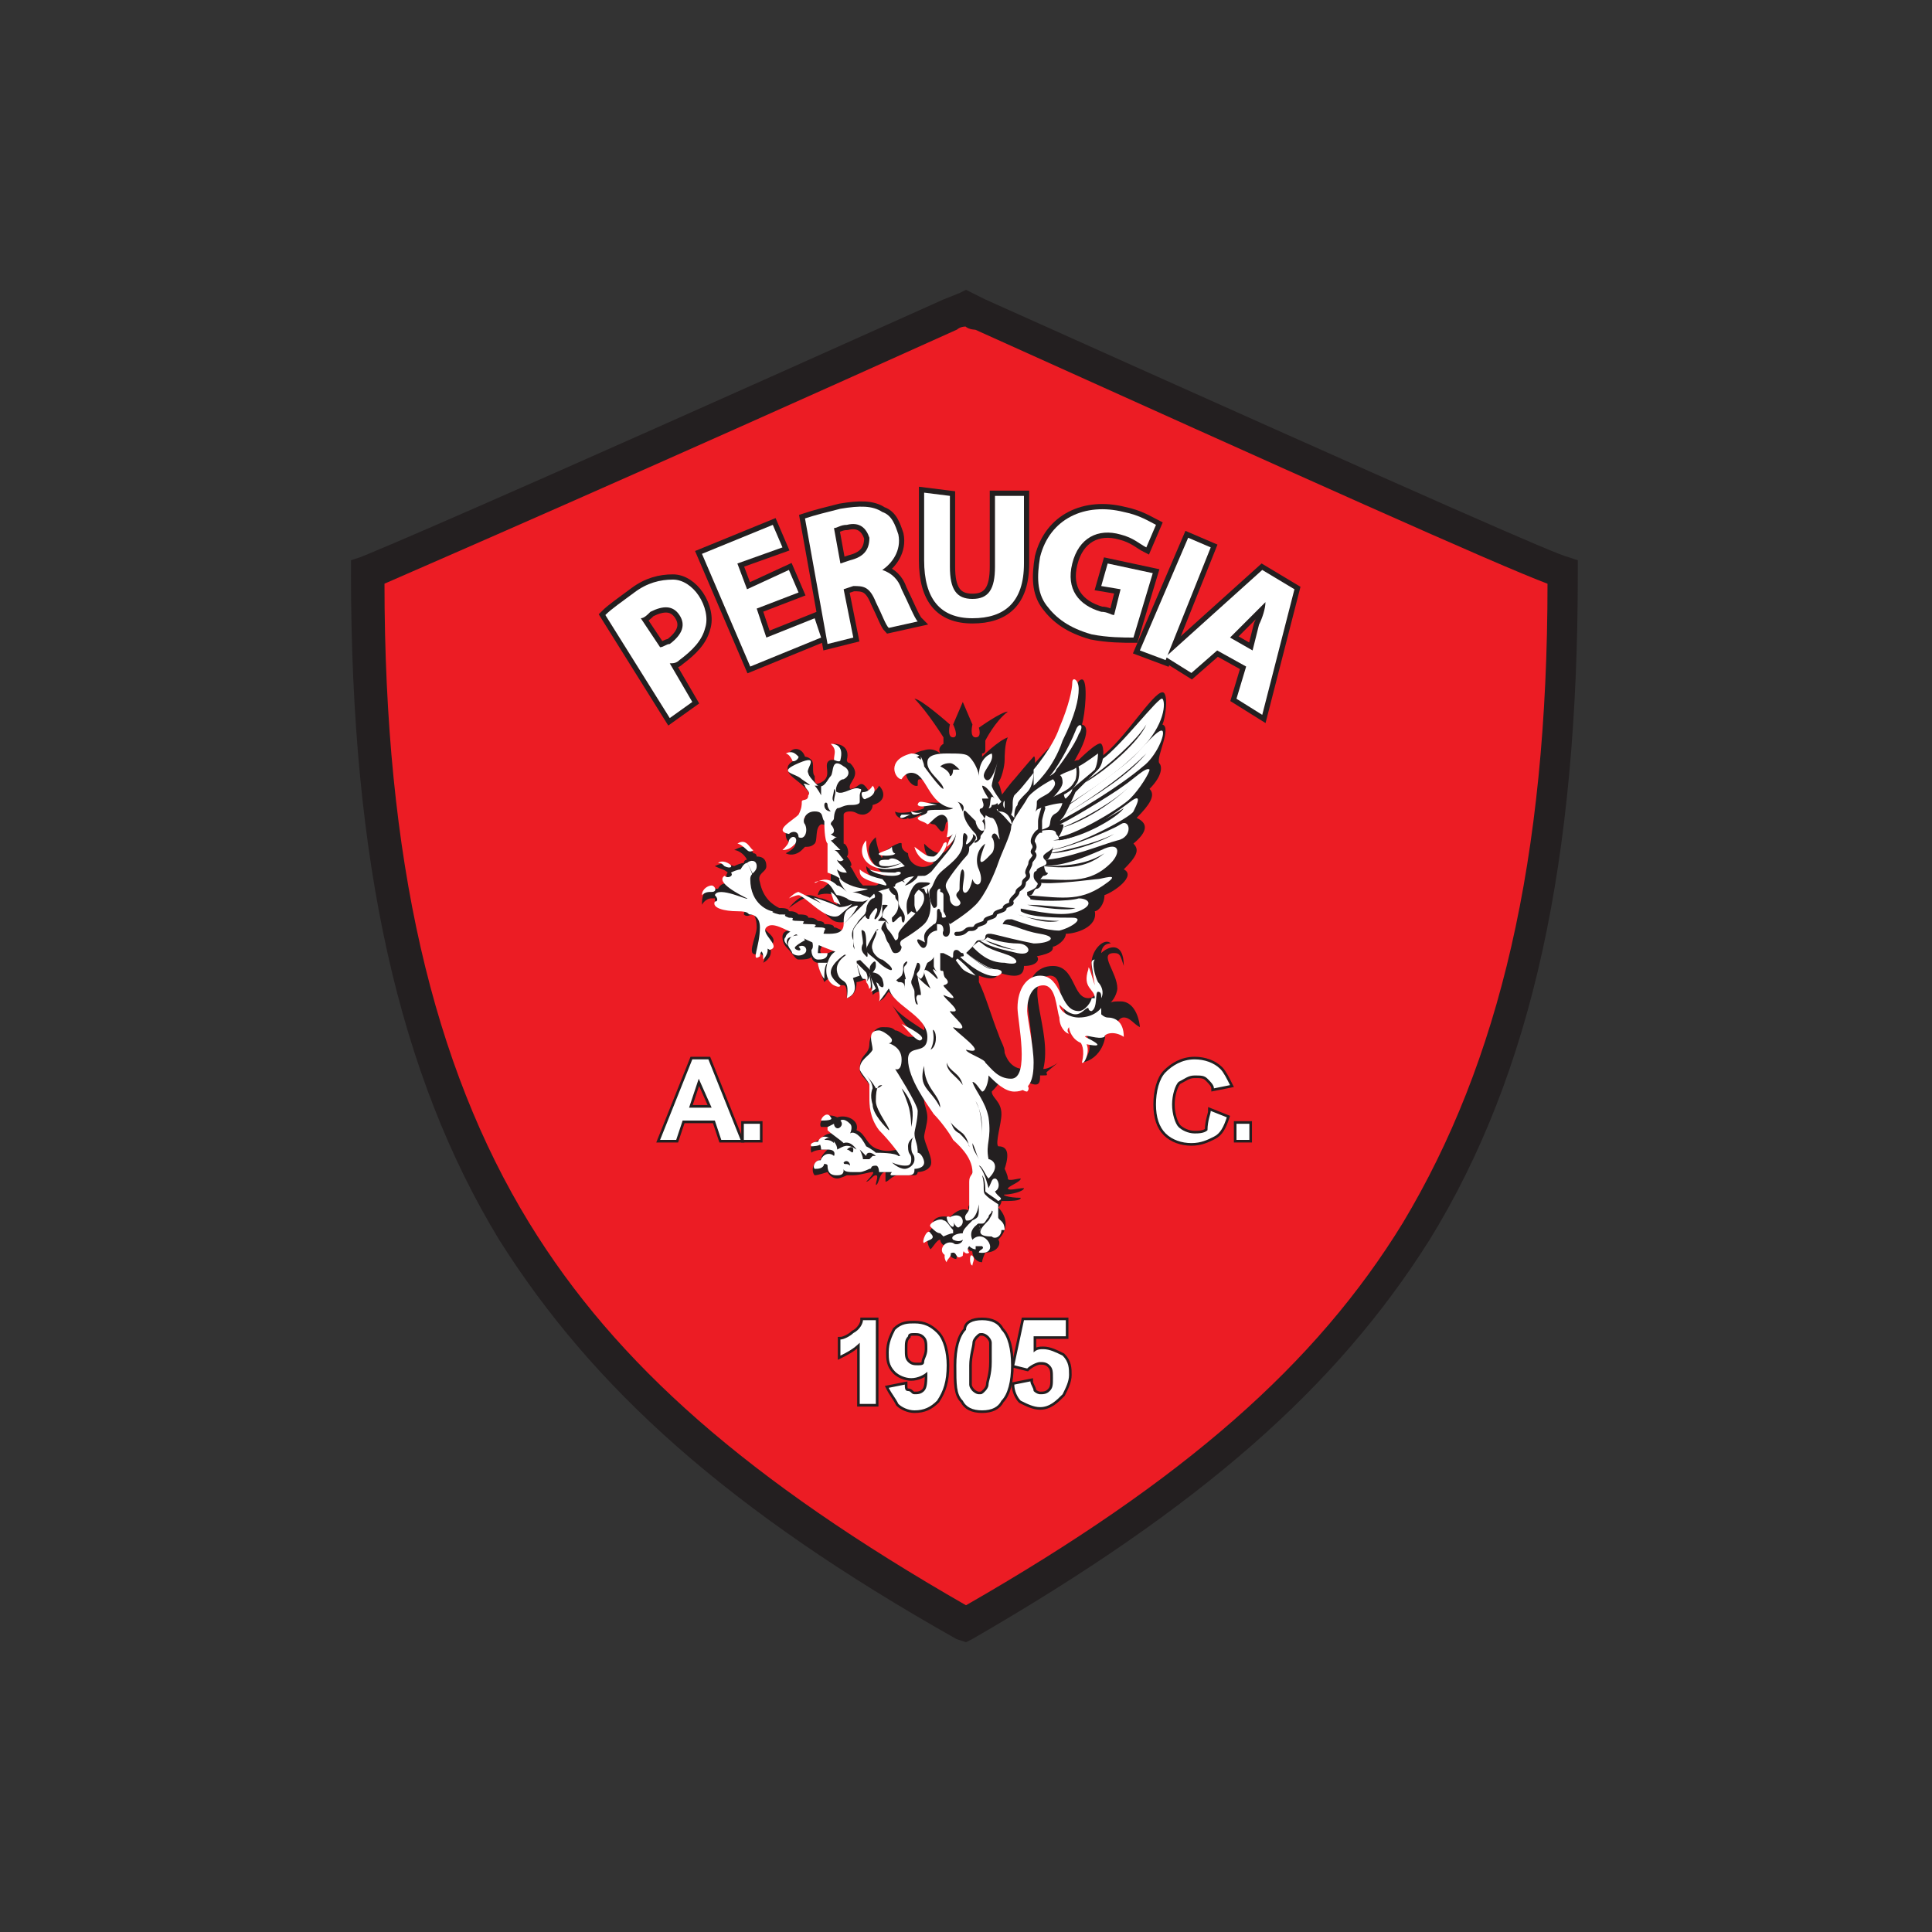 <?xml version="1.0" encoding="utf-8"?>
<!-- Generator: Adobe Illustrator 23.1.0, SVG Export Plug-In . SVG Version: 6.00 Build 0)  -->
<svg version="1.1" id="Layer_1" xmlns="http://www.w3.org/2000/svg" xmlns:xlink="http://www.w3.org/1999/xlink" x="0px" y="0px"
	 viewBox="0 0 60 60" style="enable-background:new 0 0 60 60;" xml:space="preserve">
<rect x="0" y="0" width="60" height="60" fill="#333333" stroke="none"/>
<style type="text/css">
	.st0{fill:#231F20;}
	.st1{fill:#EC1C24;}
	.st2{fill:none;stroke:#231F20;stroke-width:8.120140e-02;stroke-miterlimit:2.613;}
	.st3{fill:none;stroke:#231F20;stroke-width:0.325;stroke-miterlimit:2.613;}
	.st4{fill:#FFFFFF;}
	.st5{fill:none;stroke:#231F20;stroke-width:0.162;stroke-miterlimit:2.613;}
	.st6{fill:none;stroke:#231F20;stroke-width:8.340341e-02;stroke-miterlimit:2.613;}
	.st7{fill:none;stroke:#231F20;stroke-width:0.125;stroke-linecap:round;stroke-miterlimit:2.613;}
</style>
<g>
	<path class="st0" d="M29.8,9.1l-0.5,0.2c-14.7,6.6-17.6,7.8-18.1,8l-0.3,0.1v0.4c0,9,1.5,15.6,4.6,20.7c2.9,4.6,7.1,8.4,14.2,12.4
		L30,51h0l0.2-0.1c7.1-4.1,11.3-7.8,14.2-12.4c3.2-5.2,4.6-11.8,4.6-20.7v-0.4l-0.3-0.1c-0.4-0.1-3.4-1.4-18.1-8L30,9L29.8,9.1
		L29.8,9.1z"/>
	<path class="st1" d="M29.7,10.2c0,0,0.1-0.1,0.3-0.1c0.1,0.1,0.3,0.1,0.3,0.1c10.2,4.6,16.2,7.3,17.8,7.9c0,8.6-1.5,14.9-4.5,19.9
		c-2.7,4.4-6.8,8-13.6,11.9c-6.8-3.9-10.9-7.5-13.6-11.9c-3-4.9-4.5-11.3-4.5-19.9C13.5,17.4,19.5,14.8,29.7,10.2L29.7,10.2z"/>
	<path class="st2" d="M29.7,10.2c0,0,0.1-0.1,0.3-0.1c0.1,0.1,0.3,0.1,0.3,0.1c10.2,4.6,16.2,7.3,17.8,7.9c0,8.6-1.5,14.9-4.5,19.9
		c-2.7,4.4-6.8,8-13.6,11.9c-6.8-3.9-10.9-7.5-13.6-11.9c-3-4.9-4.5-11.3-4.5-19.9C13.5,17.4,19.5,14.8,29.7,10.2L29.7,10.2
		L29.7,10.2z"/>
	<path class="st0" d="M20.5,20.1c0.1,0,0.2-0.1,0.3-0.1c0.4-0.3,0.5-0.6,0.3-0.9c-0.2-0.3-0.5-0.3-0.9-0.1c-0.1,0.1-0.2,0.2-0.3,0.2
		L20.5,20.1L20.5,20.1L20.5,20.1z M18.8,19.1c0.2-0.2,0.5-0.4,0.9-0.7c0.4-0.3,0.8-0.4,1.2-0.4c0.3,0,0.6,0.2,0.8,0.5
		c0.2,0.3,0.3,0.7,0.2,1c-0.1,0.4-0.4,0.7-0.8,1c-0.1,0.1-0.2,0.1-0.3,0.1l0.7,1.2l-0.7,0.5L18.8,19.1L18.8,19.1z"/>
	<path class="st3" d="M20.5,20.1c0.1,0,0.2-0.1,0.3-0.1c0.4-0.3,0.5-0.6,0.3-0.9c-0.2-0.3-0.5-0.3-0.9-0.1c-0.1,0.1-0.2,0.2-0.3,0.2
		L20.5,20.1L20.5,20.1L20.5,20.1z M18.8,19.1c0.2-0.2,0.5-0.4,0.9-0.7c0.4-0.3,0.8-0.4,1.2-0.4c0.3,0,0.6,0.2,0.8,0.5
		c0.2,0.3,0.3,0.7,0.2,1c-0.1,0.4-0.4,0.7-0.8,1c-0.1,0.1-0.2,0.1-0.3,0.1l0.7,1.2l-0.7,0.5L18.8,19.1L18.8,19.1L18.8,19.1z"/>
	<polygon class="st0" points="24.8,18.4 23.5,18.9 23.8,19.8 25.3,19.2 25.5,19.8 23.3,20.7 21.8,17.2 24,16.3 24.3,17 22.9,17.5 
		23.2,18.3 24.5,17.7 24.8,18.4 	"/>
	<polygon class="st3" points="24.8,18.4 23.5,18.9 23.8,19.8 25.3,19.2 25.5,19.8 23.3,20.7 21.8,17.2 24,16.3 24.3,17 22.9,17.5 
		23.2,18.3 24.5,17.7 24.8,18.4 24.8,18.4 	"/>
	<path class="st0" d="M26.1,17.5l0.3-0.1c0.4-0.1,0.6-0.3,0.6-0.7c-0.1-0.3-0.3-0.5-0.7-0.4c-0.2,0-0.3,0.1-0.4,0.1L26.1,17.5
		L26.1,17.5L26.1,17.5z M25,16.1c0.3-0.1,0.7-0.2,1.1-0.3c0.6-0.1,1-0.1,1.3,0.1c0.3,0.1,0.4,0.4,0.5,0.7c0.1,0.5-0.2,0.9-0.5,1.1
		l0,0c0.3,0.1,0.5,0.3,0.6,0.6c0.2,0.4,0.4,0.9,0.5,1l-0.9,0.2c-0.1-0.1-0.2-0.4-0.4-0.8c-0.2-0.5-0.4-0.5-0.7-0.5l-0.3,0.1l0.3,1.5
		l-0.8,0.2L25,16.1L25,16.1z"/>
	<path class="st3" d="M26.1,17.5l0.3-0.1c0.4-0.1,0.6-0.3,0.6-0.7c-0.1-0.3-0.3-0.5-0.7-0.4c-0.2,0-0.3,0.1-0.4,0.1L26.1,17.5
		L26.1,17.5L26.1,17.5z M25,16.1c0.3-0.1,0.7-0.2,1.1-0.3c0.6-0.1,1-0.1,1.3,0.1c0.3,0.1,0.4,0.4,0.5,0.7c0.1,0.5-0.2,0.9-0.5,1.1
		l0,0c0.3,0.1,0.5,0.3,0.6,0.6c0.2,0.4,0.4,0.9,0.5,1l-0.9,0.2c-0.1-0.1-0.2-0.4-0.4-0.8c-0.2-0.5-0.4-0.5-0.7-0.5l-0.3,0.1l0.3,1.5
		l-0.8,0.2L25,16.1L25,16.1L25,16.1z"/>
	<path class="st0" d="M29.5,15.4l0,2.2c0,0.7,0.2,1,0.7,1c0.5,0,0.7-0.3,0.7-1l0-2.2l0.9,0l0,2.1c0,1.2-0.6,1.7-1.6,1.7
		c-1,0-1.5-0.6-1.5-1.8l0-2.1L29.5,15.4L29.5,15.4z"/>
	<path class="st3" d="M29.5,15.4l0,2.2c0,0.7,0.2,1,0.7,1c0.5,0,0.7-0.3,0.7-1l0-2.2l0.9,0l0,2.1c0,1.2-0.6,1.7-1.6,1.7
		c-1,0-1.5-0.6-1.5-1.8l0-2.1L29.5,15.4L29.5,15.4L29.5,15.4z"/>
	<path class="st0" d="M35.2,19.8c-0.3,0-0.8,0-1.3-0.1c-0.7-0.2-1.1-0.5-1.4-0.9c-0.3-0.4-0.3-0.9-0.2-1.5c0.3-1.2,1.4-1.7,2.6-1.4
		c0.5,0.1,0.8,0.3,1,0.4L35.6,17c-0.2-0.1-0.4-0.3-0.8-0.4c-0.7-0.2-1.3,0.1-1.5,0.9c-0.2,0.8,0.2,1.3,0.9,1.5
		c0.2,0,0.3,0.1,0.4,0.1l0.2-0.8l-0.6-0.1l0.2-0.7l1.4,0.3L35.2,19.8L35.2,19.8z"/>
	<path class="st3" d="M35.2,19.8c-0.3,0-0.8,0-1.3-0.1c-0.7-0.2-1.1-0.5-1.4-0.9c-0.3-0.4-0.3-0.9-0.2-1.5c0.3-1.2,1.4-1.7,2.6-1.4
		c0.5,0.1,0.8,0.3,1,0.4L35.6,17c-0.2-0.1-0.4-0.3-0.8-0.4c-0.7-0.2-1.3,0.1-1.5,0.9c-0.2,0.8,0.2,1.3,0.9,1.5
		c0.2,0,0.3,0.1,0.4,0.1l0.2-0.8l-0.6-0.1l0.2-0.7l1.4,0.3L35.2,19.8L35.2,19.8L35.2,19.8z"/>
	<polygon class="st0" points="37.6,17 36.2,20.5 35.4,20.2 36.9,16.7 37.6,17 	"/>
	<polygon class="st3" points="37.6,17 36.2,20.5 35.4,20.2 36.9,16.7 37.6,17 37.6,17 	"/>
	<path class="st0" d="M38.9,20.2l0.2-0.8c0.1-0.2,0.2-0.5,0.2-0.7l0,0c-0.2,0.2-0.4,0.4-0.5,0.5l-0.6,0.6L38.9,20.2L38.9,20.2
		L38.9,20.2z M37.8,20.2L37,20.9l-0.8-0.5l3-2.7l1,0.6l-1,3.9l-0.8-0.5l0.3-1L37.8,20.2L37.8,20.2z"/>
	<path class="st3" d="M38.9,20.2l0.2-0.8c0.1-0.2,0.2-0.5,0.2-0.7l0,0c-0.2,0.2-0.4,0.4-0.5,0.5l-0.6,0.6L38.9,20.2L38.9,20.2
		L38.9,20.2z M37.8,20.2L37,20.9l-0.8-0.5l3-2.7l1,0.6l-1,3.9l-0.8-0.5l0.3-1L37.8,20.2L37.8,20.2L37.8,20.2z"/>
	<path class="st4" d="M20.5,20.1c0.1,0,0.2-0.1,0.3-0.1c0.4-0.3,0.5-0.6,0.3-0.9c-0.2-0.3-0.5-0.3-0.9-0.1c-0.1,0.1-0.2,0.2-0.3,0.2
		L20.5,20.1L20.5,20.1L20.5,20.1z M18.8,19.1c0.2-0.2,0.5-0.4,0.9-0.7c0.4-0.3,0.8-0.4,1.2-0.4c0.3,0,0.6,0.2,0.8,0.5
		c0.2,0.3,0.3,0.7,0.2,1c-0.1,0.4-0.4,0.7-0.8,1c-0.1,0.1-0.2,0.1-0.3,0.1l0.7,1.2l-0.7,0.5L18.8,19.1L18.8,19.1z"/>
	<polygon class="st4" points="24.8,18.4 23.5,18.9 23.8,19.8 25.3,19.2 25.5,19.8 23.3,20.7 21.8,17.2 24,16.3 24.3,17 22.9,17.5 
		23.2,18.3 24.5,17.7 24.8,18.4 	"/>
	<path class="st4" d="M26.1,17.5l0.3-0.1c0.4-0.1,0.6-0.3,0.6-0.7c-0.1-0.3-0.3-0.5-0.7-0.4c-0.2,0-0.3,0.1-0.4,0.1L26.1,17.5
		L26.1,17.5L26.1,17.5z M25,16.1c0.3-0.1,0.7-0.2,1.1-0.3c0.6-0.1,1-0.1,1.3,0.1c0.3,0.1,0.4,0.4,0.5,0.7c0.1,0.5-0.2,0.9-0.5,1.1
		l0,0c0.3,0.1,0.5,0.3,0.6,0.6c0.2,0.4,0.4,0.9,0.5,1l-0.9,0.2c-0.1-0.1-0.2-0.4-0.4-0.8c-0.2-0.5-0.4-0.5-0.7-0.5l-0.3,0.1l0.3,1.5
		l-0.8,0.2L25,16.1L25,16.1z"/>
	<path class="st4" d="M29.5,15.4l0,2.2c0,0.7,0.2,1,0.7,1c0.5,0,0.7-0.3,0.7-1l0-2.2l0.9,0l0,2.1c0,1.2-0.6,1.7-1.6,1.7
		c-1,0-1.5-0.6-1.5-1.8l0-2.1L29.5,15.4L29.5,15.4z"/>
	<path class="st4" d="M35.2,19.8c-0.3,0-0.8,0-1.3-0.1c-0.7-0.2-1.1-0.5-1.4-0.9c-0.3-0.4-0.3-0.9-0.2-1.5c0.3-1.2,1.4-1.7,2.6-1.4
		c0.5,0.1,0.8,0.3,1,0.4L35.6,17c-0.2-0.1-0.4-0.3-0.8-0.4c-0.7-0.2-1.3,0.1-1.5,0.9c-0.2,0.8,0.2,1.3,0.9,1.5
		c0.2,0,0.3,0.1,0.4,0.1l0.2-0.8l-0.6-0.1l0.2-0.7l1.4,0.3L35.2,19.8L35.2,19.8z"/>
	<polygon class="st4" points="37.6,17 36.2,20.5 35.4,20.2 36.9,16.7 37.6,17 	"/>
	<path class="st4" d="M38.9,20.2l0.2-0.8c0.1-0.2,0.2-0.5,0.2-0.7l0,0c-0.2,0.2-0.4,0.4-0.5,0.5l-0.6,0.6L38.9,20.2L38.9,20.2
		L38.9,20.2z M37.8,20.2L37,20.9l-0.8-0.5l3-2.7l1,0.6l-1,3.9l-0.8-0.5l0.3-1L37.8,20.2L37.8,20.2z"/>
	<path class="st0" d="M27.2,43.6h-0.5v-1.9c-0.2,0.2-0.4,0.3-0.6,0.4v-0.5c0.1,0,0.3-0.1,0.4-0.2c0.2-0.1,0.3-0.3,0.3-0.4h0.4V43.6
		L27.2,43.6z"/>
	<path class="st5" d="M27.2,43.6h-0.5v-1.9c-0.2,0.2-0.4,0.3-0.6,0.4v-0.5c0.1,0,0.3-0.1,0.4-0.2c0.2-0.1,0.3-0.3,0.3-0.4h0.4V43.6
		L27.2,43.6L27.2,43.6z"/>
	<path class="st0" d="M30.5,41.4c-0.1,0-0.1,0-0.2,0.1c0,0-0.1,0.1-0.1,0.2c0,0.1-0.1,0.4-0.1,0.7c0,0.3,0,0.5,0,0.6
		c0,0.1,0.1,0.2,0.1,0.2c0,0,0.1,0.1,0.2,0.1c0.1,0,0.1,0,0.2-0.1c0,0,0.1-0.1,0.1-0.2c0-0.1,0.1-0.3,0.1-0.7c0-0.3,0-0.5,0-0.6
		c0-0.1-0.1-0.2-0.1-0.2C30.6,41.4,30.5,41.4,30.5,41.4L30.5,41.4L30.5,41.4z M30.5,41c0.3,0,0.5,0.1,0.6,0.3
		c0.2,0.2,0.3,0.6,0.3,1.1c0,0.5-0.1,0.9-0.3,1.1c-0.1,0.2-0.3,0.3-0.6,0.3c-0.3,0-0.5-0.1-0.6-0.3c-0.2-0.2-0.2-0.5-0.2-1.1
		c0-0.5,0.1-0.9,0.3-1.1C30,41.1,30.2,41,30.5,41L30.5,41z"/>
	<path class="st5" d="M30.5,41.4c-0.1,0-0.1,0-0.2,0.1c0,0-0.1,0.1-0.1,0.2c0,0.1-0.1,0.4-0.1,0.7c0,0.3,0,0.5,0,0.6
		c0,0.1,0.1,0.2,0.1,0.2c0,0,0.1,0.1,0.2,0.1c0.1,0,0.1,0,0.2-0.1c0,0,0.1-0.1,0.1-0.2c0-0.1,0.1-0.3,0.1-0.7c0-0.3,0-0.5,0-0.6
		c0-0.1-0.1-0.2-0.1-0.2C30.6,41.4,30.5,41.4,30.5,41.4L30.5,41.4L30.5,41.4z M30.5,41c0.3,0,0.5,0.1,0.6,0.3
		c0.2,0.2,0.3,0.6,0.3,1.1c0,0.5-0.1,0.9-0.3,1.1c-0.1,0.2-0.3,0.3-0.6,0.3c-0.3,0-0.5-0.1-0.6-0.3c-0.2-0.2-0.2-0.5-0.2-1.1
		c0-0.5,0.1-0.9,0.3-1.1C30,41.1,30.2,41,30.5,41L30.5,41L30.5,41z"/>
	<path class="st0" d="M31.5,43l0.5-0.1c0,0.1,0.1,0.2,0.1,0.3c0.1,0.1,0.2,0.1,0.2,0.1c0.1,0,0.2,0,0.3-0.1c0.1-0.1,0.1-0.2,0.1-0.4
		c0-0.2,0-0.3-0.1-0.4c-0.1-0.1-0.2-0.1-0.3-0.1c-0.1,0-0.3,0.1-0.4,0.2l-0.4-0.1l0.3-1.4h1.3v0.5h-1L32.1,42
		c0.1-0.1,0.2-0.1,0.3-0.1c0.2,0,0.4,0.1,0.6,0.2c0.2,0.2,0.2,0.4,0.2,0.6c0,0.2-0.1,0.4-0.2,0.6c-0.2,0.2-0.4,0.4-0.7,0.4
		c-0.2,0-0.4-0.1-0.6-0.2C31.6,43.4,31.5,43.2,31.5,43L31.5,43z"/>
	<path class="st5" d="M31.5,43l0.5-0.1c0,0.1,0.1,0.2,0.1,0.3c0.1,0.1,0.2,0.1,0.2,0.1c0.1,0,0.2,0,0.3-0.1c0.1-0.1,0.1-0.2,0.1-0.4
		c0-0.2,0-0.3-0.1-0.4c-0.1-0.1-0.2-0.1-0.3-0.1c-0.1,0-0.3,0.1-0.4,0.2l-0.4-0.1l0.3-1.4h1.3v0.5h-1L32.1,42
		c0.1-0.1,0.2-0.1,0.3-0.1c0.2,0,0.4,0.1,0.6,0.2c0.2,0.2,0.2,0.4,0.2,0.6c0,0.2-0.1,0.4-0.2,0.6c-0.2,0.2-0.4,0.4-0.7,0.4
		c-0.2,0-0.4-0.1-0.6-0.2C31.6,43.4,31.5,43.2,31.5,43L31.5,43L31.5,43z"/>
	<path class="st4" d="M27.2,43.6h-0.5v-1.9c-0.2,0.2-0.4,0.3-0.6,0.4v-0.5c0.1,0,0.3-0.1,0.4-0.2c0.2-0.1,0.3-0.3,0.3-0.4h0.4V43.6
		L27.2,43.6z"/>
	<path class="st4" d="M30.5,41.4c-0.1,0-0.1,0-0.2,0.1c0,0-0.1,0.1-0.1,0.2c0,0.1-0.1,0.4-0.1,0.7c0,0.3,0,0.5,0,0.6
		c0,0.1,0.1,0.2,0.1,0.2c0,0,0.1,0.1,0.2,0.1c0.1,0,0.1,0,0.2-0.1c0,0,0.1-0.1,0.1-0.2c0-0.1,0.1-0.3,0.1-0.7c0-0.3,0-0.5,0-0.6
		c0-0.1-0.1-0.2-0.1-0.2C30.6,41.4,30.5,41.4,30.5,41.4L30.5,41.4L30.5,41.4z M30.5,41c0.3,0,0.5,0.1,0.6,0.3
		c0.2,0.2,0.3,0.6,0.3,1.1c0,0.5-0.1,0.9-0.3,1.1c-0.1,0.2-0.3,0.3-0.6,0.3c-0.3,0-0.5-0.1-0.6-0.3c-0.2-0.2-0.2-0.5-0.2-1.1
		c0-0.5,0.1-0.9,0.3-1.1C30,41.1,30.2,41,30.5,41L30.5,41z"/>
	<path class="st4" d="M31.5,43l0.5-0.1c0,0.1,0.1,0.2,0.1,0.3c0.1,0.1,0.2,0.1,0.2,0.1c0.1,0,0.2,0,0.3-0.1c0.1-0.1,0.1-0.2,0.1-0.4
		c0-0.2,0-0.3-0.1-0.4c-0.1-0.1-0.2-0.1-0.3-0.1c-0.1,0-0.3,0.1-0.4,0.2l-0.4-0.1l0.3-1.4h1.3v0.5h-1L32.1,42
		c0.1-0.1,0.2-0.1,0.3-0.1c0.2,0,0.4,0.1,0.6,0.2c0.2,0.2,0.2,0.4,0.2,0.6c0,0.2-0.1,0.4-0.2,0.6c-0.2,0.2-0.4,0.4-0.7,0.4
		c-0.2,0-0.4-0.1-0.6-0.2C31.6,43.4,31.5,43.2,31.5,43L31.5,43z"/>
	<path class="st0" d="M22.1,34.4l-0.4-0.9l-0.3,0.9H22.1L22.1,34.4L22.1,34.4z M23,35.4h-0.6l-0.2-0.6h-1L21,35.4h-0.5l1-2.5H22
		L23,35.4L23,35.4z"/>
	<path class="st5" d="M22.1,34.4l-0.4-0.9l-0.3,0.9H22.1L22.1,34.4L22.1,34.4z M23,35.4h-0.6l-0.2-0.6h-1L21,35.4h-0.5l1-2.5H22
		L23,35.4L23,35.4L23,35.4z"/>
	<polygon class="st0" points="23.1,35.4 23.1,34.9 23.6,34.9 23.6,35.4 23.1,35.4 	"/>
	<polygon class="st5" points="23.1,35.4 23.1,34.9 23.6,34.9 23.6,35.4 23.1,35.4 23.1,35.4 	"/>
	<path class="st0" d="M37.6,34.5l0.5,0.2c-0.1,0.3-0.2,0.5-0.4,0.6c-0.2,0.1-0.4,0.2-0.7,0.2c-0.3,0-0.6-0.1-0.8-0.3
		c-0.2-0.2-0.3-0.5-0.3-0.9c0-0.4,0.1-0.8,0.3-1c0.2-0.2,0.5-0.4,0.9-0.4c0.3,0,0.6,0.1,0.8,0.3c0.1,0.1,0.2,0.3,0.3,0.5l-0.5,0.1
		c0-0.1-0.1-0.2-0.2-0.3c-0.1-0.1-0.2-0.1-0.4-0.1c-0.2,0-0.3,0.1-0.5,0.2c-0.1,0.1-0.2,0.4-0.2,0.7c0,0.3,0.1,0.6,0.2,0.7
		c0.1,0.1,0.3,0.2,0.5,0.2c0.1,0,0.3,0,0.4-0.1C37.5,34.8,37.6,34.6,37.6,34.5L37.6,34.5z"/>
	<path class="st5" d="M37.6,34.5l0.5,0.2c-0.1,0.3-0.2,0.5-0.4,0.6c-0.2,0.1-0.4,0.2-0.7,0.2c-0.3,0-0.6-0.1-0.8-0.3
		c-0.2-0.2-0.3-0.5-0.3-0.9c0-0.4,0.1-0.8,0.3-1c0.2-0.2,0.5-0.4,0.9-0.4c0.3,0,0.6,0.1,0.8,0.3c0.1,0.1,0.2,0.3,0.3,0.5l-0.5,0.1
		c0-0.1-0.1-0.2-0.2-0.3c-0.1-0.1-0.2-0.1-0.4-0.1c-0.2,0-0.3,0.1-0.5,0.2c-0.1,0.1-0.2,0.4-0.2,0.7c0,0.3,0.1,0.6,0.2,0.7
		c0.1,0.1,0.3,0.2,0.5,0.2c0.1,0,0.3,0,0.4-0.1C37.5,34.8,37.6,34.6,37.6,34.5L37.6,34.5L37.6,34.5z"/>
	<polygon class="st0" points="38.4,35.4 38.4,34.9 38.8,34.9 38.8,35.4 38.4,35.4 	"/>
	<polygon class="st5" points="38.4,35.4 38.4,34.9 38.8,34.9 38.8,35.4 38.4,35.4 38.4,35.4 	"/>
	<path class="st4" d="M22.1,34.4l-0.4-0.9l-0.3,0.9H22.1L22.1,34.4L22.1,34.4z M23,35.4h-0.6l-0.2-0.6h-1L21,35.4h-0.5l1-2.5H22
		L23,35.4L23,35.4z"/>
	<polygon class="st4" points="23.1,35.4 23.1,34.9 23.6,34.9 23.6,35.4 23.1,35.4 	"/>
	<path class="st4" d="M37.6,34.5l0.5,0.2c-0.1,0.3-0.2,0.5-0.4,0.6c-0.2,0.1-0.4,0.2-0.7,0.2c-0.3,0-0.6-0.1-0.8-0.3
		c-0.2-0.2-0.3-0.5-0.3-0.9c0-0.4,0.1-0.8,0.3-1c0.2-0.2,0.5-0.4,0.9-0.4c0.3,0,0.6,0.1,0.8,0.3c0.1,0.1,0.2,0.3,0.3,0.5l-0.5,0.1
		c0-0.1-0.1-0.2-0.2-0.3c-0.1-0.1-0.2-0.1-0.4-0.1c-0.2,0-0.3,0.1-0.5,0.2c-0.1,0.1-0.2,0.4-0.2,0.7c0,0.3,0.1,0.6,0.2,0.7
		c0.1,0.1,0.3,0.2,0.5,0.2c0.1,0,0.3,0,0.4-0.1C37.5,34.8,37.6,34.6,37.6,34.5L37.6,34.5z"/>
	<polygon class="st4" points="38.4,35.4 38.4,34.9 38.8,34.9 38.8,35.4 38.4,35.4 	"/>
	<path class="st0" d="M25.5,29.6c-0.1-0.1,0.1-0.3,0.1-0.3v0l0.4,0.2C25.9,29.5,25.6,29.7,25.5,29.6L25.5,29.6L25.5,29.6z
		 M36.1,22.5c0.1-0.2,0.2-1,0-1c-0.3,0-1.2,1.5-1.9,2c0-0.1,0-0.3,0-0.2c-0.1,0.1-0.9,0.6-1,0.6c0.2-0.3,0.8-1.3,0.4-1.4
		c0.1-0.3,0.2-1.4,0-1.4c-0.3,0-0.5,1.6-1,2.1c-0.5,0.5-1.3,1.5-1.4,1.7c-0.1-0.2-0.1-0.4-0.2-0.6c0.1-0.1,0.2-0.5,0.2-0.7
		c0-0.1,0-0.5,0.1-0.7c-0.3,0.1-0.8,0.6-0.8,0.6s0-0.1,0-0.1c0.1,0,0.1-0.1,0.1-0.1c0,0,0-0.3,0-0.3s0.3-0.6,0.7-0.9
		c-0.2,0-0.9,0.5-0.9,0.5s0.1,0.3-0.1,0.3c-0.2,0-0.1-0.4-0.1-0.4l-0.3-0.7l-0.3,0.7c0,0,0.2,0.4,0,0.4c-0.2,0-0.1-0.4-0.1-0.4
		s-0.9-0.8-1.1-0.8c0.4,0.4,0.9,1.2,0.9,1.2l0,0.2c0,0-0.2,0.1-0.1,0.3c0,0-0.2-0.2-0.5-0.1c-1,0.2-0.5,1.2-0.2,1.1
		c0-0.2,0-0.2,0.1-0.2c0.2,0,0.5,0.6,0.6,0.7c0.1,0.1-0.6-0.1-0.5,0.2c-0.2,0.1-0.8,0.2-0.9,0.1c0,0.2,0.3,0.3,0.4,0.2
		c0,0.1,0.4-0.1,0.4-0.1s0,0.1,0.2,0.1c0,0.2,0.2,0.2,0.2,0.2c0.1,0,0.2,0.3,0.3,0.2c0.1-0.1,0-0.3,0.2-0.3c0.3,0,0.1,0.4,0,0.5
		c-0.2,0.1,0.2,0,0.1,0.1c-0.2,0.4-0.4,0.6-0.9,0.1c0,0.2,0.1,0.5,0.3,0.6c-0.4,0.3-0.8,0-0.8-0.3c-0.2-0.1-0.2-0.2-0.2-0.3
		c0-0.1-0.6,0.2-0.6,0.4s-0.2-0.4-0.2-0.6c-0.6,0.5,0.2,1.1,0.3,1.2c0,0-0.4-0.1-0.6-0.3c0,0.4,0.6,0.5,0.3,0.6c-0.1,0-0.2,0-0.4,0
		c-0.2-0.2-0.3-0.5-0.4-0.6c0.1,0,0-0.2-0.1-0.3c0.1-0.1,0-0.4-0.1-0.4c0-0.1,0-0.5,0-0.5c0-0.1,0-0.4,0-0.4s0-0.1,0.2-0.1
		s0.2,0.1,0.4,0.1c0.1,0,0.3-0.1,0.3-0.3c0.4-0.1,0.4-0.4,0.2-0.6c-0.1,0.2-0.2,0.2-0.3,0.2c-0.3-0.5-0.3-0.1-0.6-0.1
		c-0.1-0.2,0.4-0.4,0-0.8c0,0-0.1,0-0.1-0.1c0,0,0,0,0,0c0.1-0.4-0.2-0.5-0.4-0.5c0.2,0.2,0.1,0.3,0,0.5c0,0,0,0-0.1,0
		c-0.3,0.1,0.1,0.5-0.3,0.7c-0.2,0.1-0.2,0-0.2-0.2c-0.1-0.1,0-0.4-0.1-0.5c-0.1-0.1-0.2-0.1-0.2-0.1c-0.1-0.3-0.4-0.3-0.5-0.1
		c0.1,0.1,0.2,0.2,0.2,0.2c-0.2,0.1-0.3,0.2-0.2,0.4c0.1,0.2,0.6,0.4,0.7,0.8c0,0.1-0.2,0.2-0.2,0.3c-0.1,0.1,0,0.2,0,0.3
		c0,0-0.6,0.3-0.6,0.5c0,0.2,0.1,0.3,0.3,0.3c0,0.1-0.1,0.2-0.3,0.3c0.2,0.1,0.4,0,0.5-0.1c0,0,0.1-0.1,0.1-0.1c0.1,0,0.2,0,0.3-0.1
		c0.1-0.1,0-0.5,0.2-0.6c0.1,0,0.2,0,0.2,0.5c0,0.5,0.2,0.7,0.1,1.1c0,0.1,0,0.1,0,0.2c-0.2,0.1-0.2,0.2-0.3,0.2c0,0,0,0,0,0
		s-0.1,0.1-0.1,0.2c0.3-0.1,0.5,0,0.5,0c0.1,0.1,0.1,0.3,0.1,0.3s-0.4-0.2-0.5-0.2c-0.1,0-0.2-0.1-0.4-0.1c-0.3,0-0.6,0.4-0.6,0.4
		s0.4-0.3,0.5-0.3c0.2,0,0.7,0.6,0.9,0.7c0.2,0.1,0.5,0,0.5,0s0,0.3-0.2,0.3c-0.1,0-0.2-0.1-0.3-0.1c0-0.1-0.2-0.1-0.3-0.1
		c0-0.1-0.2-0.1-0.2-0.1c-0.1-0.1-0.2-0.1-0.3-0.1c0-0.1-0.2-0.1-0.3-0.1c-0.1-0.1-0.2-0.1-0.3-0.1c0-0.1-0.2-0.1-0.3-0.1
		c-0.2-0.1-0.5-0.3-0.6-0.8c-0.1-0.3,0.2-0.3,0.2-0.5c0-0.2-0.1-0.3-0.3-0.3c0,0,0-0.1-0.1-0.1c-0.2-0.3-0.4-0.2-0.6-0.1
		c0.1,0,0.3,0.1,0.4,0.3c-0.1,0-0.1,0.1-0.1,0.1s-0.1,0-0.3,0.1c-0.3-0.1-0.4-0.1-0.6,0c0.2,0.1,0.3,0.1,0.4,0.2
		c-0.1,0.1,0,0.3,0,0.3c0.1,0,0.1,0.1,0.2,0.1c-0.2-0.1-0.4-0.1-0.5,0.1c0,0,0,0-0.1,0c-0.4,0-0.4,0.3-0.4,0.5c0,0,0.1-0.2,0.3-0.2
		c0,0,0,0,0.1,0c0,0.5,0.7,0.2,0.9,0.3c0.1,0.1,0,0.1,0,0.2c0.1,0.1,0.2,0,0.3,0c0,0,0.1,0.1,0.1,0.4c0,0.3-0.4,1,0.1,0.8
		c0.1,0.1,0.2,0.1,0.1,0.3c0.2-0.1,0.3-0.3,0.2-0.5c0.4-0.3-0.3-0.5-0.2-0.7c0.1-0.3,0.8,0.2,0.8,0.2s-0.2,0-0.2,0.2
		c0,0.2,0.1,0.3,0.2,0.4c0.1,0.1,0.2,0.3,0.3,0.3c0.1,0,0.4,0,0.4-0.1c0,0.1,0.1,0.2,0.2,0.2c0,0.1,0.2,0.6,0.2,0.6
		c0.1-0.1,0.1-0.1,0.2-0.1c0,0.2,0.3,0.2,0.4,0.2c0.1,0,0.1,0.2,0.1,0.4c0.3-0.1,0.3-0.4,0.3-0.5c0.1,0,0.3-0.1,0.3-0.1
		c0,0.1,0.1,0.1,0.1,0.2c0.1,0.1,0.1,0.3,0.1,0.3s0.1-0.1,0.2-0.1c0.1,0,0.1,0.2,0,0.3c0.2-0.1,0.2-0.2,0.3-0.3c0,0,0.1,0.1,0.2,0.2
		v0c0.3,0.3,1,0.7,0.9,1c-0.3-0.2-0.8-0.5-1-0.8c0.2,0.3,0.4,0.7,0.8,1c-0.1,0-0.2,0-0.3,0c-0.2-0.1-0.3-0.2-0.4-0.2
		c-0.1-0.1-0.2-0.1-0.4-0.1c-0.3,0-0.4,0.4-0.4,0.5c0,0.4-0.3,0.3-0.3,0.8c0,0.2,0.2,0.3,0.3,0.5c0.1,0.2-0.1,0.5,0.1,0.9
		c0.2,0.4,0.7,0.8,0.8,1.1c-0.1,0-0.3,0.1-0.6,0c-0.4-0.1-0.4-0.5-0.7-0.6c0.1-0.3-0.3-0.5-0.6-0.4c-0.4-0.2-0.6,0.2-0.5,0.3
		c0.2,0,0.1,0,0.3,0c0,0,0.1,0.1,0,0.2c-0.1,0-0.3,0.1-0.3,0.2c-0.1,0-0.4,0.1-0.3,0.4c0.1-0.1,0.4-0.1,0.5-0.1
		c-0.1,0.1-0.2,0.2-0.2,0.3c-0.3,0.1-0.3,0.4-0.2,0.5c0.1,0,0.4-0.1,0.4-0.1s0.1,0.2,0.3,0.2c0.1,0,0.3-0.1,0.3-0.1s0,0,0.2,0
		c0.2,0,0.5-0.1,0.6-0.1c0.1,0-0.2,0.3-0.2,0.3c0.1,0,0.2-0.2,0.3-0.2c0.1,0,0,0.2,0,0.3c0.1,0,0.1-0.4,0.3-0.4c0,0,0,0.2,0,0.3
		c0.1,0,0.2-0.2,0.4-0.2c0.1,0,0.4,0,0.5,0c0.1,0,0.1-0.1,0.1-0.1s0.3,0,0.4-0.2c0.1-0.2-0.2-0.7-0.2-0.9c0-0.1,0.1-0.4,0.1-0.6
		c0-0.2-0.1-0.4-0.1-0.5l0-0.1c0.1,0.2,0.3,0.2,0.4,0.4c0.1,0.2,0.6,0.7,0.7,0.8c0.1,0.1,0.2,0.2,0.3,0.4c0.1,0.2,0.1,0.4,0.1,0.9
		c0,0.5,0,0.6,0,0.7c0,0.1-0.2,0.1-0.1,0.3c-0.2-0.1-0.4,0-0.6,0.2c-0.5-0.1-0.6,0.2-0.5,0.3c-0.3,0.2-0.2,0.6-0.1,0.7
		c0.1-0.1,0.2-0.3,0.3-0.3c0,0.1,0.1,0.2,0.2,0.2c0,0.3,0.2,0.4,0.3,0.4c0-0.1,0.1-0.2,0.1-0.3c0.1,0,0.2,0,0.3,0
		c0,0.1,0.1,0,0.1,0.1c0,0.1,0.1,0.3,0.3,0.3c0-0.1,0.1-0.3,0.1-0.3c0.4,0,0.5-0.3,0.4-0.4c0.4-0.4,0.2-0.8,0-1c0,0,0.1-0.1,0.1-0.2
		c0.3,0,0.6,0,0.6-0.1c-0.4,0-0.6-0.1-0.5-0.1c0.2,0,0.6-0.1,0.6-0.2c-0.2,0-0.5,0.1-0.5,0c0.1-0.1,0.4-0.2,0.4-0.3
		c-0.1,0-0.4,0.1-0.4,0c0-0.1-0.1-0.3-0.1-0.3c0.2-0.6,0-0.7-0.2-0.7c-0.1-0.1,0.1-0.7,0.1-1c0-0.4-0.3-0.5-0.3-0.7
		c0.1-0.1,0.2-0.2,0.3-0.4c0.2,0.1,0.4,0.2,0.6,0.2c0.2,0,0.1-0.1,0.2-0.1c0.4,0.2,0.4,0,0.4-0.2c0.3,0,0.2,0,0.2-0.1
		c0.7-0.6,0.2-0.1-0.1-0.1c0.3-1.2-0.7-2.8,0.2-2.9c0.6,0,0,1.4,1.1,1.7c0.1,0.3,0.3,0.6-0.1,1c0.6-0.1,0.8-0.8,0.7-1
		c0.4-0.1,0.4-0.4,0.6-0.4c0.2,0,0.3,0.2,0.5,0.3c0-0.1-0.1-0.8-0.6-0.8c-0.2,0-0.3,0-0.4,0.1c0.2-0.1,0.3-0.4,0.3-0.5
		c0-0.5-0.6-1.1-0.1-1.1c0.2,0,0.2,0.1,0.3,0.4c0-0.8-0.5-0.6-0.7-0.4c0,0,0-0.3,0.3-0.3c-0.2-0.2-0.6,0.2-0.6,0.6c0,0,0,0,0,0.1
		c0,0.4,0.2,0.5,0.2,0.6c0,0.2-0.1,0.4-0.3,0.4c-0.5,0-0.4-1-1.1-1c-0.5,0-0.8,0.4-0.8,1c0,0.5,0.4,2.2-0.1,2.2
		c-0.3,0-0.5-0.2-0.6-0.5c0-0.2-0.1-0.3-0.2-0.6c-0.2-0.5-0.4-1.2-0.6-1.6l0,0c0,0,0,0,0,0c0,0,0-0.1,0-0.1c0,0,0,0,0-0.1
		c0.5,0.2,0.6,0,0.6-0.1c0.6,0.2,0.8,0.1,0.8-0.2c0.4,0,0.5-0.2,0.4-0.3c0.5-0.1,0.5-0.2,0.5-0.3c0.1,0,0.4-0.2,0.4-0.4
		c0.3,0,1-0.2,0.9-0.7c0.1,0,0.3-0.2,0.3-0.5c0.3-0.1,1-0.6,0.6-0.8c0.4-0.4,0.5-0.6,0.3-0.8c0.6-0.5,0.3-0.7,0.1-0.8
		c0.4-0.4,0.6-0.7,0.4-0.9c0.4-0.4,0.4-0.7,0.3-0.8C35.9,23.5,36.4,22.6,36.1,22.5L36.1,22.5z"/>
	<path class="st4" d="M36.1,21.7c-0.1-0.1-1.3,1.5-1.9,1.9c-0.6,0.4-1.4,1-1.7,1.3c-0.3,0.3,0,0.5,0.2,0.4c1.2-0.8,1.9-1.2,2.7-2
		C36.2,22.5,36.2,21.8,36.1,21.7L36.1,21.7z"/>
	<path class="st4" d="M34.4,31.6c-0.1,0-0.2-0.1-0.2-0.1c0-0.1,0-0.2,0-0.2s-0.2,0.3-0.7,0.3c-0.3,0-0.6-0.2-0.6-0.4
		c0.1,0.1,0.3,0.3,0.5,0.3c0.2,0,0.3-0.2,0.4-0.2c0,0,0,0.1,0.1,0.1c0.2-0.1,0.1-0.6,0.2-0.6c0.1,0,0.1,0.1,0.1,0.2
		c0.1-0.2,0-0.4-0.1-0.5c-0.1-0.2-0.2-0.6-0.1-0.7c0,0-0.1,0-0.1,0.1c0,0.1,0.1,0.7,0.1,0.7c-0.1-0.3-0.2-0.7-0.2-0.5
		c-0.2,0.6,0.2,0.6,0.2,0.9c0,0-0.1,0-0.1,0c0,0.1-0.2,0.4-0.4,0.4c-0.6,0-0.5-1.1-1.2-1.1c-0.4,0-0.7,0.4-0.7,1
		c0,0.4,0.4,2.2-0.2,2.2c-0.4,0-0.6-0.3-0.8-0.5c0,0,0,0,0,0c0-0.1-0.6-0.3-0.6-0.4c0.8,0.2-0.4-0.6-0.4-0.7
		c0.7,0.2-0.1-0.4-0.1-0.5c0.5,0.1-0.2-0.4-0.2-0.5c0.7,0.3,0-0.2,0-0.3c0,0,0,0,0,0c0,0,0,0,0,0c0.4-0.1-0.2-0.4-0.3-0.5
		c-0.1,0,0.2,0.3,0.1,0.3c-0.6-0.6-0.4-0.1-0.2,0.3c0,0-0.4-0.3-0.4-0.4c0,0.2,0.1,0.4,0.1,0.6c0,0-0.1,0-0.1,0
		c-0.1,0.1,0,0.2,0,0.3c-0.1,0-0.1-0.3-0.1-0.4c0-0.1-0.1-0.2-0.1-0.3c0-0.1,0.1-0.2,0.1-0.4c-0.4,0.2-0.8,0.4-0.8,0.5
		c0,0.6,1.2,0.9,1.2,1.6c0,0.6-0.6,0.2-0.6,0.7c0,0.6,0.6,1.4,0.8,1.7c0.2,0.2,0.5,0.6,0.6,0.8c0.1,0.1,0.6,0.5,0.6,1
		c0,0.1-0.1,0.1-0.1,0.3c0,0.1,0,0.6,0,0.8c0,0.2-0.2,0.2-0.1,0.4c0,0,0.3,0.1,0.4-0.5c0,0.4,0,0.4-0.2,0.5
		c-0.2,0.2-0.3,0.3-0.3,0.4c-0.2,0-0.4,0.1-0.3,0.2c0.2,0.1,0.3,0,0.3,0c0,0.1-0.2,0.2-0.3,0.1c-0.3-0.1-0.5,0.3-0.2,0.4
		c0.4-0.3,0.2,0.2,0.5,0c0-0.3,0.3-0.4,0.3-0.5c-0.1-0.2,0-0.4,0.2-0.5c0,0,0,0,0,0c0,0,0,0,0.1,0c0.1,0,0.1-0.1,0.2-0.2
		c0-0.1,0.1-0.1,0.1-0.2c0.1,0-0.1,0.3-0.1,0.3c-0.2,0.2-0.5,0.5,0.1,0.5c0.1,0.1,0.3,0,0.3-0.2c0.1,0,0.1,0,0.1,0
		c0-0.3-0.2-0.3-0.2-0.4c0-0.1,0-0.3,0-0.4c-0.3-0.2-0.3-0.2-0.4-0.3c-0.1-0.1,0-0.3-0.1-0.6c0.1,0.1,0.1,0.4,0.1,0.5
		c0.1,0.1,0.3,0.2,0.4,0.3c0.2-0.1,0-0.1-0.1-0.3c0.2-0.1,0.1-0.4,0-0.4c-0.1,0-0.1,0.1-0.2,0.3c-0.1-0.4-0.2-0.6-0.3-0.7
		c0.1,0,0.2,0.3,0.3,0.4c0.4-0.4,0.1-0.6,0-0.6c-0.1-0.5,0.1-0.6,0-1.3c-0.1-0.5-0.4-0.8-0.5-1.1c0.1,0,0.2,0.2,0.3,0.3
		c0.1,0,0.2-0.3,0.2-0.5c0.2,0.2,0.5,0.5,0.8,0.5c0.5,0,0.6-0.4,0.6-0.9c0-0.5-0.2-1.4-0.2-1.6c0-0.5,0.2-0.8,0.5-0.8
		c0.4,0,0.4,0.7,0.5,1c0,0.3,0.2,0.5,0.3,0.5c-0.1-0.1,0-0.2,0-0.2c0,0.1,0.1,0.4,0.4,0.5c0.9,0.2,0.3-0.1,0.1-0.2
		c0-0.1,0.4,0.1,0.6,0c0-0.1,0.3-0.2,0.6,0C34.9,31.7,34.6,31.6,34.4,31.6L34.4,31.6z"/>
	<path class="st4" d="M27.3,32c0.1,0,0.4,0.2,0.4,0.3c0,0.1-0.1,0.1-0.1,0.1s0.4,0.1,0.4,0.5c0,0.4-0.2,0.3-0.2,0.3s0.7,1.1,0.7,1.3
		c0,0.3-0.1,0.6-0.1,0.7c0,0.2,0.1,0.3,0.1,0.6c0.1,0,0.2,0.2,0.2,0.3c0,0.2-0.3,0.2-0.3,0.2c0,0.1,0,0.2-0.2,0.2
		c-0.2,0-0.4,0-0.5,0c-0.1,0,0-0.1,0-0.1c0,0-0.4,0-0.4,0c0,0,0-0.2-0.1-0.2c-0.2,0-0.1,0.1-0.2,0.1c0,0-0.2,0.1-0.3,0.1
		c-0.1,0-0.1,0-0.2,0c-0.1,0-0.3,0-0.3-0.1c0,0.1,0,0.2-0.2,0.2c-0.1,0-0.3,0-0.3-0.3c0-0.1-0.3,0-0.2-0.2c0.1-0.2,0.3-0.2,0.4-0.1
		c0,0,0.1-0.2-0.2-0.2c-0.2,0-0.2,0-0.2,0s0-0.2-0.1-0.2c0-0.1,0.1-0.2,0.2-0.2c0.2,0,0.4,0.2,0.4,0.4c0.2-0.1,0.3-0.2,0.6,0
		c-0.2-0.3-0.4-0.2-0.4-0.2c-0.1-0.1-0.4-0.3-0.5-0.4c0,0,0-0.1,0-0.1s0.2-0.1,0.2-0.1c0,0.1,0.1,0.2,0.2,0.1c0.1-0.1,0-0.2,0-0.2
		s0.1-0.1,0.3,0.1c0.1,0.1,0,0.3,0,0.3s0.1-0.1,0.3,0.1c0.1,0.1,0.2,0.3,0.2,0.3c0,0,0-0.1,0,0c0,0,0.2,0.1,0.3,0.2
		c0.1,0,0.6,0,0.7,0.1c0.1,0,0.1,0,0.1,0.1c0,0,0,0,0,0c0-0.1-0.4-0.6-0.7-0.9C27,34.7,27,34.3,27,34.1c0-0.3,0-0.4,0-0.4
		c0-0.1-0.3-0.4-0.3-0.5c0-0.3,0.3-0.4,0.4-0.6C27.1,32.4,26.9,32,27.3,32L27.3,32z"/>
	<path class="st4" d="M25.5,34.8c0-0.1,0.2-0.3,0.3-0.1C25.9,34.8,25.6,34.8,25.5,34.8L25.5,34.8z"/>
	<path class="st4" d="M25.2,35.6c-0.1-0.1,0.2-0.2,0.3-0.1C25.5,35.6,25.2,35.6,25.2,35.6L25.2,35.6z"/>
	<path class="st4" d="M25.3,36.3c-0.1-0.1,0.1-0.4,0.3-0.2C25.6,36.3,25.4,36.3,25.3,36.3L25.3,36.3z"/>
	<path class="st4" d="M28,31.8c0.1,0.1,0.5,0.6,0.6,0.5C28.8,32.2,28.2,31.9,28,31.8L28,31.8z"/>
	<path class="st4" d="M30.4,38c0,0.1,0.1,0.2,0,0.2C30.4,38.2,30.4,38,30.4,38L30.4,38z"/>
	<path class="st4" d="M28.7,38.6c-0.1,0,0.1-0.5,0.2-0.3C29.1,38.5,28.8,38.5,28.7,38.6L28.7,38.6z"/>
	<path class="st4" d="M28.9,38.1c-0.1-0.1,0.3-0.3,0.4-0.2c0.1,0,0.2,0.2,0.3,0.3c0,0,0,0.1,0,0.1c-0.1,0-0.3,0.1-0.3,0.1
		c0,0-0.1-0.1-0.1-0.1C29.1,38.3,29,38.2,28.9,38.1C28.9,38.2,28.9,38.1,28.9,38.1L28.9,38.1z"/>
	<path class="st4" d="M29.4,37.8c0.1-0.1,0.3,0.2,0.2,0.3C29.5,38.1,29.4,37.9,29.4,37.8L29.4,37.8z"/>
	<path class="st4" d="M29.5,37.8c0.1,0.1,0.2,0.4,0.3,0.3C30,38,29.9,37.6,29.5,37.8L29.5,37.8z"/>
	<path class="st4" d="M29.4,39.2c0-0.1,0.2-0.2,0.1-0.3C29.3,38.8,29.3,39.1,29.4,39.2L29.4,39.2z"/>
	<path class="st4" d="M30.2,39.3c0-0.1,0.1-0.2,0-0.3C30.1,38.9,30.1,39.3,30.2,39.3L30.2,39.3z"/>
	<path class="st4" d="M30.1,38.9C30,39,29.8,38.8,30,38.7c0-0.1,0.1-0.2,0.2-0.2c0.4-0.4,0.9,0.5,0.2,0.4c0-0.1,0.2-0.1,0.1-0.2
		c-0.1,0-0.2,0-0.2,0c0,0,0,0.1,0,0.1c0,0-0.1,0-0.2-0.1C30,38.8,30.1,38.9,30.1,38.9L30.1,38.9z"/>
	<path class="st4" d="M33.5,32.3c0.1,0.1,0.2,0.3,0.1,0.7C33.7,33.1,34,32.3,33.5,32.3L33.5,32.3z"/>
	<path class="st4" d="M29.6,29.7c0,0,0.2,0.3,0.3,0.4c0.1,0.1,0.4,0.2,0.4,0.2c0,0-0.2-0.2-0.3-0.3C30,30,29.7,29.7,29.6,29.7
		C29.6,29.6,29.6,29.7,29.6,29.7L29.6,29.7z"/>
	<path class="st4" d="M29.9,29.5c0.2,0.2,0.8,0.6,1,0.6c0.2,0,0.3,0.1,0.1,0.2c-0.4,0.1-1-0.4-1.2-0.6
		C29.7,29.5,29.7,29.3,29.9,29.5L29.9,29.5z"/>
	<path class="st4" d="M30.2,29.4c0.2,0.2,0.5,0.5,1,0.5c0.5,0.1,0.4-0.1,0.2-0.2c-0.2-0.1-0.7-0.2-0.9-0.4
		C30.2,29.1,30.1,29.2,30.2,29.4L30.2,29.4z"/>
	<path class="st4" d="M30.3,29.1c0.3,0.3,0.9,0.4,1.3,0.5c0.5,0.1,0.4-0.3,0-0.3c-0.3,0-0.9-0.1-1.1-0.3
		C30.3,28.8,30.1,28.9,30.3,29.1L30.3,29.1z"/>
	<path class="st4" d="M30.8,29c0.4,0.1,0.8,0.2,1.3,0.3c0.5,0,0.8-0.2,0.2-0.3c-0.6-0.1-0.8-0.3-1.2-0.3
		C30.7,28.6,30.5,28.9,30.8,29L30.8,29z"/>
	<path class="st4" d="M31.3,28.5c0.5,0.2,1.2,0.4,1.6,0.4c0.4-0.1,0.8-0.4,0.4-0.4c-0.4,0-1.3,0-1.6-0.2
		C31.3,28.1,30.9,28.4,31.3,28.5L31.3,28.5z"/>
	<path class="st4" d="M31.6,28.2c0.6,0.1,1.4,0.3,1.9,0.1c0.5-0.2,0.3-0.4,0-0.4c-0.3,0.1-1.4,0.1-1.6,0
		C31.6,27.8,31.2,28.1,31.6,28.2L31.6,28.2z"/>
	<path class="st4" d="M31.9,27.8c1.2,0.1,1.7,0.2,2.5-0.4c0.4-0.3-0.2-0.1-0.3-0.1c-0.1,0-1.5,0.2-1.9,0.1
		C31.8,27.4,31.6,27.8,31.9,27.8L31.9,27.8L31.9,27.8z"/>
	<path class="st4" d="M32.1,27.3c1,0,1.7,0.2,2.4-0.5c0.3-0.3,0.3-0.7-0.3-0.4c-0.7,0.3-1.2,0.5-1.9,0.5
		C31.8,26.8,31.8,27.3,32.1,27.3L32.1,27.3z"/>
	<path class="st4" d="M32.4,26.7c0.7,0,1.9-0.5,2.3-0.6c0.5-0.1,0.4-0.7,0.1-0.5c-0.3,0.2-1.8,0.8-2.2,0.8
		C32.1,26.5,32.2,26.7,32.4,26.7L32.4,26.7z"/>
	<path class="st4" d="M32.5,26.4c0.7,0,2.6-1,2.7-1.2c0.1-0.2,0.3-0.6-0.1-0.3c-0.4,0.3-1.6,1.2-2.3,1.2
		C32.2,26.1,32.4,26.4,32.5,26.4L32.5,26.4z"/>
	<path class="st4" d="M32.8,26c0.5,0,2-0.9,2.3-1.2c0.3-0.3,0.6-0.8,0.6-0.9c-0.1-0.1-0.5,0.3-0.8,0.5c-0.4,0.3-1.9,1.2-2,1.2
		C32.6,25.7,32.6,26,32.8,26L32.8,26z"/>
	<path class="st4" d="M32.7,25.6c0.8-0.4,2.1-1.2,2.8-1.8c0.4-0.3,0.7-1,0.6-1.1c-0.1-0.1-0.6,0.5-0.9,0.8c-0.5,0.5-2.2,1.6-2.4,1.8
		C32.6,25.5,32.4,25.7,32.7,25.6L32.7,25.6z"/>
	<path class="st4" d="M30.2,23.1C30.2,23.1,30.2,23.1,30.2,23.1l-1,0c0,0,0,0,0,0c0,0,0,0,0,0L30.2,23.1
		C30.2,23,30.2,23.1,30.2,23.1L30.2,23.1z"/>
	<path class="st4" d="M31.7,33.8c0,0,0.1-0.1,0.2-0.1c0,0,0.1,0.1,0,0.2C31.8,33.9,31.7,33.8,31.7,33.8L31.7,33.8z"/>
	<path class="st4" d="M25.7,27.1c0,0,0.3,0.1,0.4,0.2c0-0.1-0.1-0.2-0.1-0.3c0.1,0.1,0.2,0.1,0.3,0.1c-0.1-0.2-0.3-0.3-0.3-0.4
		c0.1,0.1,0.2,0,0.2,0c-0.1-0.1-0.2-0.3-0.3-0.3c0.1,0,0.1,0,0.2,0c-0.1-0.1-0.2-0.2-0.3-0.3c0.1,0,0.1-0.1,0.2-0.1
		c-0.1,0-0.2-0.1-0.2-0.1c0.1,0,0.1-0.1,0.1-0.1c0-0.1-0.1-0.2-0.1-0.2c0-0.1,0.1-0.1,0.1-0.2c0,0,0-0.2,0.1-0.3
		c0.1,0,0.2-0.1,0.4-0.1c0.1,0,0.3,0,0.3-0.1c0-0.1,0-0.1,0-0.2c0-0.1,0.1-0.2,0-0.2c-0.2-0.1-0.5,0.2-0.7,0.1c-0.1,0,0-0.4,0.2-0.4
		c0.2-0.1,0.2-0.3,0-0.4c-0.4-0.3-0.3,0.2-0.4,0.3c-0.1,0.1-0.2,0.4-0.4,0.3c-0.1-0.1-0.3-0.3-0.3-0.4c-0.1-0.1,0.4-0.6-0.3-0.3
		c-0.7,0.3-0.1,0.3,0.1,0.5c0.6,0.4-0.1,0,0.1,0.2c0,0.1,0.2,0.2,0.1,0.3c0,0.2-0.2,0.1-0.2,0.2c0,0.1,0,0.2-0.1,0.4
		c-0.2,0.2-0.8,0.5-0.3,0.6c0.1-0.1,0.3-0.1,0.3,0.1c0.2,0.1,0.3-0.2,0.2-0.4c-0.1-0.1,0-0.4,0.3-0.4c0.3,0,0.2,0.2,0.3,0.3
		c0,0.1,0,0.6,0.1,0.7C25.7,26.3,25.7,27.1,25.7,27.1L25.7,27.1z"/>
	<path class="st4" d="M22.3,26.8c0,0,0.1-0.1,0.3,0c0.2,0.1,0.1,0.2-0.1,0.1C22.4,26.8,22.4,26.8,22.3,26.8L22.3,26.8z"/>
	<path class="st4" d="M22.9,26.2c0.3-0.2,0.4,0.2,0.5,0.2c0,0-0.1,0.1-0.2,0C23.2,26.4,23,26.2,22.9,26.2L22.9,26.2z"/>
	<path class="st4" d="M23.7,29.8c0.1-0.1,0.2-0.3,0.1-0.4c-0.1-0.2-0.3,0-0.2,0.1C23.7,29.6,23.7,29.6,23.7,29.8L23.7,29.8z"/>
	<path class="st4" d="M27.9,27.5l-0.7,0.2l-1,1C26.2,29,25.9,29,25.7,29c-0.2,0-0.1,0-0.1-0.1c0.1-0.1-0.1-0.1-0.2-0.1
		c-0.3,0,0.2-0.1-0.3-0.1c-0.4,0,0.1-0.1-0.3-0.1c-0.4,0,0-0.1-0.3-0.1c-0.3-0.1,0.1-0.1-0.3-0.1c-0.4-0.1-0.1-0.1-0.2-0.1
		c-0.1,0-0.7-0.2-0.7-1c0-0.2,0.2-0.2,0.2-0.4c0-0.2-0.2-0.2-0.3-0.1c-0.1,0-0.2,0.2-0.2,0.2s-0.1,0-0.3,0.1
		c0.1,0.1-0.1,0.2-0.2,0.1c-0.3,0.2,0.5,0.6,0.7,0.7c0.1,0.1-0.9-0.4-1-0.1c0.1,0.1,0.1,0.2,0,0.2c-0.1,0.2,0.3,0.3,0.7,0.3
		c0.4,0,0.3,0.1,0.4,0.1c0,0,0.3,0,0.3,0.4c0,0.6-0.3,1.1,0,0.9c0-0.2,0.2-0.3,0.3-0.2c0.4-0.1-0.3-0.5-0.1-0.7
		c0.2-0.2,0.6,0.1,0.9,0.2c0.3,0.2,1.5,0.7,1.8,0.7c0,0,0,0,0.1,0v0l1.2,1.2l0.4-0.2l0.5-1.4L27.9,27.5L27.9,27.5z"/>
	<path class="st0" d="M29.6,30.1c0-0.3,0.2-0.4,0.3-0.4c0.1,0-0.1-0.2,0.1-0.2c0.2,0,0.2,0,0.2-0.1c0,0,0.2-0.2,0.3-0.2
		c0.1,0,0.2-0.1,0.2-0.2c0-0.1,0.2-0.1,0.2-0.1s0.2-0.1,0.2-0.2c0-0.1,0.2,0,0.2-0.1c0,0,0.2-0.1,0.2-0.2c0,0,0.2-0.3,0.3-0.3
		c0.1,0,0.1-0.3,0.2-0.3c0.1,0,0.1-0.2,0.2-0.2c0.1,0,0.2-0.2,0.1-0.2c-0.1,0,0.1-0.2,0.1-0.2c0.1,0,0.2-0.1,0.1-0.1
		c-0.1-0.1-0.1-0.4,0-0.4c0.1,0,0.2-0.3,0.2-0.4c-0.1-0.1,0-0.2,0.1-0.2c0.1-0.1,0.3-0.5,0.2-0.5c-0.2,0-0.1-0.1,0-0.2
		c0.1-0.1,0.4-0.8,0.4-0.8s0.6-0.6,0.7-0.7c0.2-0.2,0.2-0.7,0.1-0.8c-0.1-0.1-0.7,0.5-0.7,0.5c-0.1,0-1,0.3-1.1,0.5
		c-0.2,0.2-0.3,0.2-0.3,0.2s0.1-0.9,0-0.8c-0.1,0.1-0.6,0.7-0.6,0.7c-0.1,0.1-0.4,0.5-0.4,0.5s-0.2,0-0.4,0.4
		c-0.2,0.4-0.9,1.1-1,1.2c-0.1,0.1-0.6,1.2-0.6,1.3c0,0.1,0,1.6,0,1.6L29.6,30.1L29.6,30.1z"/>
	<path class="st4" d="M33.5,23.8c0.2-0.1,0.6-0.4,0.6-0.4s0,0.3-0.1,0.5c-0.1,0.1-0.6,0.5-0.7,0.6c0,0.1-0.1,0.2-0.2,0.3
		c-0.1,0-0.1-0.7-0.1-0.7L33.5,23.8L33.5,23.8z"/>
	<path class="st4" d="M32.8,24.1c0.3-0.2,0.5-0.2,0.6-0.3c0.1-0.1,0.1,0.4,0,0.5c-0.1,0.2-0.3,0.3-0.5,0.4c-0.2,0.1-0.4,0.2-0.5,0.2
		c-0.1,0-0.3,0-0.3,0l0.2-0.6L32.8,24.1L32.8,24.1z"/>
	<path class="st6" d="M32.8,24.1c0.3-0.2,0.5-0.2,0.6-0.3c0.1-0.1,0.1,0.4,0,0.5c-0.1,0.2-0.3,0.3-0.5,0.4c-0.2,0.1-0.4,0.2-0.5,0.2
		c-0.1,0-0.3,0-0.3,0l0.2-0.6L32.8,24.1L32.8,24.1L32.8,24.1z"/>
	<path class="st0" d="M32.8,24.1c0.1-0.1,0.2,0,0.2,0.2c0,0.2-0.4,0.6-0.6,0.7c-0.2,0.1-0.6,0-0.6,0l0.5-0.7L32.8,24.1L32.8,24.1z"
		/>
	<path class="st4" d="M32.2,25.1c0.2-0.1,0.6-0.2,0.8-0.2c0.1-0.1,0,0.3-0.2,0.4c-0.2,0.1-0.1,0.3-0.2,0.4c-0.1,0.1-0.6,0.2-0.6,0.2
		c0,0,0-0.6,0-0.6L32.2,25.1L32.2,25.1z"/>
	<path class="st6" d="M32.2,25.1c0.2-0.1,0.6-0.2,0.8-0.2c0.1-0.1,0,0.3-0.2,0.4c-0.2,0.1-0.1,0.3-0.2,0.4c-0.1,0.1-0.6,0.2-0.6,0.2
		c0,0,0-0.6,0-0.6L32.2,25.1L32.2,25.1L32.2,25.1z"/>
	<path class="st4" d="M32.3,25.8c-0.1,0.1-0.2,0-0.2,0c0,0,0-0.2,0-0.3c0-0.1,0-0.2,0-0.2c0.1-0.1,0.1-0.3,0.1-0.4
		c0-0.1,0.3-0.2,0.4-0.3c0.2-0.2,0.2-0.3,0.1-0.4c-0.2,0.1-0.7,0.4-0.8,0.6c-0.1,0.2-0.5,0.7-0.5,0.9c0,0.2-0.3,0.8-0.4,1.1
		c-0.1,0.3-0.4,1-0.7,1.3c-0.3,0.3-0.8,0.6-0.8,0.6l-0.1-0.1l0-0.1l-0.1-0.2V28c0,0,0-0.1,0-0.2c0-0.1-0.1-0.1-0.1-0.1
		c0,0,0-0.1,0-0.1c-0.1,0-0.1,0.1-0.1,0.2c0,0.1,0,0.3,0,0.3c0,0.1-0.1,0.1-0.1,0.1c-0.1-0.1-0.2-0.5-0.1-0.6
		c0.1-0.1,0.1-0.3,0.3-0.5c0.2-0.2,0.7-0.5,0.7-0.9c0-0.2,0-0.4,0.1-0.3c0.1,0.1,0,0.2,0,0.3c0,0.1,0.3-0.2,0.2-0.3
		c0.2,0.1,0.1,0.2-0.1,0.4c0,0.1,0,0.2-0.1,0.3c-0.1,0.1-0.5,0.6-0.6,0.8c-0.1,0.2,0.1,0.3,0.1,0.5c0,0.2,0.2,0.3,0.3,0.2
		c0.1-0.1-0.1-0.2-0.1-0.3c0-0.1,0.1-0.1,0.1-0.2c0-0.1,0-0.6,0.1-0.6c0.1,0.1,0,0.4,0,0.6c0,0.2,0.2,0.2,0.3-0.3
		c0.1,0.3,0.4,0.2,0.2-0.3c-0.1-0.2-0.1-0.6,0.2-0.8c-0.4,1,0.1,0.4,0.2,0.3c0.1-0.1,0.1-0.4,0-0.5c0-0.1,0.1-0.2,0.2,0
		c0.1,0.2,0-0.1,0-0.2c0-0.1-0.1-0.4-0.2-0.4c-0.1,0-0.4-0.2-0.3-0.3c0.1-0.1,0-0.2,0-0.3c0,0,0.2,0,0.2,0s-0.2-0.3-0.2-0.4
		c0.2,0,0.5,0.6,0.5,0.6c0,0,0.1-0.1,0.1-0.1s-0.3-0.4-0.3-0.5c0-0.1,0.2-0.8,0.2-0.8s-0.2,0.8-0.4,0.6c-0.2-0.2,0.3-0.5,0.2-0.8
		c0,0-0.4,0.1-0.4,0.7c0-0.1-0.1-0.4-0.3-0.6c-0.1-0.1-0.3-0.1-0.7-0.1c-0.6,0-0.6,0.2-0.6,0.3c0,0.3,0.5,0.6,0.5,0.8
		c-0.1,0-0.6-0.7-0.6-0.7c0-0.1-0.1-0.3-0.1-0.3s-0.1-0.1-0.3-0.1c-0.8,0.2-0.5,0.8-0.3,0.8c0,0,0.1-0.2,0.3-0.2
		c0.5,0,0.5,1,1.3,1.1c-0.1,0.1-0.8,0-0.8,0.1c0,0.1-0.2,0.1-0.3,0.2c0,0.1,0.2,0.1,0.3,0.2c0.1,0,0.4-0.5,0.6-0.2
		c0.1,0.2,0,0.6,0,0.6s0.1,0,0.2-0.1c-0.1,0.1-0.2,0.4-0.2,0.4s0.3-0.2,0.3-0.5c0,0,0,0.2-0.1,0.4c-0.1,0.2-0.3,0.4-0.7,0.9
		C29.1,27.1,29,27,29,27s-0.2,0.2-0.3,0.2c-0.1,0-0.5,0-0.6,0.1c-0.1,0.1-0.3,0.1-0.3,0.2c0,0.1-0.2,0.3-0.2,0.3s-0.3,0-0.2,0.4
		c0.2,0.4,0.2,0.6,0.3,0.9c0.1,0.3,0.4,0.8,0.4,0.8c0,0.1,0,0.3,0,0.4c0,0.1,0,0.3,0,0.3s0.2-0.4,0.2-0.5c0-0.2,0.2-0.2,0.2-0.2
		c0.1,0,0.1,0.2,0,0.3c-0.1,0.1,0.1,0.2,0.1,0.2s0.1-0.1,0.1-0.2c0-0.1,0.1-0.3,0.1-0.3s0.2-0.1,0.2-0.2c0-0.1,0,0.2,0,0.3
		c0,0.1,0.2,0.3,0.2,0.3c0.1,0.1,0.2,0.2,0.2,0.2c0,0-0.1-0.2-0.1-0.3c0-0.1-0.1,0-0.1-0.1c0-0.1,0-0.4,0-0.5c0,0,0.1,0,0.1,0
		c0,0,0.2,0.1,0.2,0.1c0,0,0.1,0.1,0.1,0c0-0.1,0-0.2,0.1-0.2c0.1,0,0.1,0.1,0.2,0.1c0,0,0.1,0,0.1,0s0.1-0.1,0.2-0.2
		c0.1-0.1,0.1-0.2,0.2-0.2c0.1,0,0.2,0,0.2-0.1c0-0.1,0.1-0.1,0.1-0.1c0,0,0.1,0,0.2,0c0,0,0-0.1,0-0.1s0.1,0.1,0.2,0
		c0,0,0-0.2,0.1-0.3c0.1-0.1,0.2,0,0.3-0.1c0.1-0.1,0.1-0.1,0.2-0.1c0,0,0-0.2,0-0.2c0,0,0.2,0,0.2,0c0,0,0-0.2,0-0.2s0.1,0,0.1-0.1
		c0,0-0.1-0.1-0.1-0.1c0,0,0-0.1,0-0.1c0,0,0.3-0.1,0.3-0.2c0.1-0.1-0.1-0.1-0.1-0.3c0-0.2,0.1-0.1,0.1-0.2c0.1-0.1,0.3-0.1,0.3-0.2
		c0-0.1-0.1-0.1-0.1-0.2c0-0.1,0.3-0.2,0.3-0.3c0.1-0.1,0.3-0.2,0.1-0.4C32.8,25.7,32.4,25.8,32.3,25.8L32.3,25.8z"/>
	<path class="st0" d="M29.2,23.8c0.2,0.1,0.3,0.2,0.3,0.3c0.1,0,0.1-0.2,0.1-0.2c0,0,0.1,0,0.2,0c-0.1-0.1-0.2-0.2-0.3-0.2
		C29.3,23.7,29.2,23.8,29.2,23.8L29.2,23.8z"/>
	<path class="st4" d="M28.3,25.3c0,0-0.2,0-0.3,0c-0.1,0-0.1,0,0,0c0,0-0.1,0.1,0,0.1C28.1,25.4,28.2,25.3,28.3,25.3L28.3,25.3z"/>
	<path class="st4" d="M29.1,25c0,0-0.4-0.1-0.5-0.1c-0.1,0-0.1,0.1-0.1,0.1C28.6,25.1,28.8,25,29.1,25L29.1,25z"/>
	<path class="st4" d="M28.7,25.2c0,0-0.2,0.1-0.3,0.1c-0.1,0-0.1-0.1-0.1-0.1C28.3,25.2,28.5,25.3,28.7,25.2L28.7,25.2z"/>
	<path class="st4" d="M30.7,25.1c0.1-0.1,0-0.5,0.2-0.3c0.2,0.2-0.1,0.2-0.1,0.2S30.8,25.1,30.7,25.1C30.8,25.2,30.7,25.1,30.7,25.1
		L30.7,25.1z"/>
	<path class="st4" d="M31.5,25.4l-0.1-0.1c0.1-0.2,0-0.4,0.1-0.6c0.2-0.2,0.2-0.2,0.6-0.7c0,0,0,0.4-0.2,0.6
		c-0.2,0.2-0.3,0.3-0.3,0.4C31.5,25.1,31.5,25.3,31.5,25.4L31.5,25.4z"/>
	<path class="st4" d="M32.1,24.4l0-0.5c0,0,0.6-0.7,0.8-1.3c0.3-0.7,0.4-1.2,0.4-1.4c0-0.2,0.2-0.1,0.2,0.2c0,0.3-0.1,0.8-0.5,1.6
		C32.7,23.9,32.1,24.4,32.1,24.4L32.1,24.4z"/>
	<path class="st4" d="M31.2,25.1C31.2,25.1,31.1,25,31.2,25.1c-0.1-0.1,0-0.3,0-0.2C31.2,25,31.2,25.1,31.2,25.1L31.2,25.1z"/>
	<path class="st4" d="M32.6,24.1c0.2-0.2,0.6-0.9,0.8-1.4c0.1-0.3,0.3-0.2,0.1,0.1c-0.1,0.3-0.6,1-0.7,1.1
		C32.8,24,32.6,24.1,32.6,24.1L32.6,24.1z"/>
	<path class="st4" d="M31,25.2c0.2,0.1,0.5,0.6,0.4,0.3C31.3,25.2,31.1,25.2,31,25.2C31,25.1,30.9,25.1,31,25.2L31,25.2z"/>
	<path class="st4" d="M24.4,23.4c0.2-0.1,0.3,0,0.4,0.1c0,0.1-0.2,0.2-0.2,0.1C24.5,23.4,24.4,23.4,24.4,23.4L24.4,23.4z"/>
	<path class="st4" d="M27.1,24.4c0.1,0.1,0.1,0.3-0.2,0.4c-0.1,0.1-0.2-0.2-0.1-0.2C27,24.6,27.1,24.4,27.1,24.4L27.1,24.4
		L27.1,24.4z"/>
	<path class="st4" d="M25.8,23.1c0.2,0,0.4,0.1,0.3,0.5c0,0.1-0.2,0-0.2,0C25.9,23.4,26,23.3,25.8,23.1L25.8,23.1z"/>
	<path class="st4" d="M24.3,26.4c0.1-0.1,0.2-0.2,0.2-0.3c0.1-0.2,0.3-0.1,0.2,0.1C24.6,26.3,24.5,26.4,24.3,26.4L24.3,26.4z"/>
	<path class="st4" d="M21.8,27.8c0-0.2,0.2-0.3,0.3-0.3c0.1,0,0.2,0.2,0,0.2C22,27.7,21.9,27.7,21.8,27.8L21.8,27.8z"/>
	<path class="st0" d="M23.1,26.7C23.1,26.7,23,26.7,23.1,26.7c0.1,0,0.3,0.5,0.3,0.6c0,0.1,0.1,0.1,0.1,0.1
		C23.4,27.2,23.2,26.7,23.1,26.7C23.1,26.7,23.1,26.7,23.1,26.7L23.1,26.7z"/>
	<path class="st4" d="M28.4,26.3c0.1,0.4,0.5,0.6,0.7,0.4c0.2-0.2,0.3-0.4,0.3-0.5c0-0.1-0.1,0-0.1,0s-0.1,0.3-0.3,0.4
		C28.8,26.6,28.8,26.6,28.4,26.3L28.4,26.3z"/>
	<path class="st4" d="M28,26.8c0,0-0.3,0.1-0.4,0.1c-0.2,0-0.3,0-0.3-0.1c0-0.1,0.1-0.1,0.3-0.1C27.7,26.6,27.9,26.7,28,26.8
		L28,26.8z"/>
	<path class="st4" d="M26.9,26.1c-0.2,0.2-0.2,0.6,0.2,0.8c0.4,0.2,1,0,1,0S28,26.8,28,26.8C27.4,27.1,26.9,27,26.9,26.1L26.9,26.1z
		"/>
	<path class="st4" d="M27.7,26.3c-0.1,0.1-0.2,0.1-0.4,0.2c-0.1,0.1,0.5,0.1,0.5,0C27.7,26.5,27.7,26.3,27.7,26.3L27.7,26.3z"/>
	<path class="st4" d="M27,27c0.1,0.1,0.4,0.2,0.7,0.2c0.4,0,0.3-0.2,0.1-0.1C27.2,27.1,27,27,27,27L27,27z"/>
	<path class="st4" d="M26.7,27c0,0.2,0,0.3,0.8,0.5c0.1,0-0.1-0.2-0.1-0.2C26.9,27.2,26.7,27,26.7,27L26.7,27z"/>
	<path class="st4" d="M25.8,27.7c0.2,0.1,0.3,0.4,0.3,0.4L25.9,28L25.8,27.7L25.8,27.7z"/>
	<path class="st4" d="M26.8,27.8c-0.2-0.1-0.4-0.1-0.3-0.1c0.1,0,0.6-0.1,0.4-0.1c-0.2,0-0.6-0.1-0.8-0.3c-0.1-0.1,0,0.2,0.2,0.4
		c0,0-0.2-0.2-0.3-0.2c-0.4-0.4-0.7,0-0.7-0.1c0.5-0.2,0.6,0.4,0.7,0.4c0.1,0,0.3,0.1,0.3,0.1s0,0,0,0c0.1,0.1,0.3,0.1,0.5,0.1
		C27.1,27.9,27.1,27.9,26.8,27.8L26.8,27.8z"/>
	<path class="st4" d="M25.3,27.9c-0.2-0.1,0.7,0.2,0.8,0.3c0.2,0-0.3,0-0.5,0C25.5,28,25.4,28,25.3,27.9L25.3,27.9z"/>
	<path class="st4" d="M26.2,28.7c0-0.2,0-0.4,0.2-0.5c0.2-0.1,0.3-0.1,0.2,0C26.5,28.4,26.3,28.6,26.2,28.7L26.2,28.7z"/>
	<path class="st4" d="M24.5,27.9c0.2-0.2,0.3-0.2,0.3-0.2c0,0,0.6,0.3,0.8,0.4c0.2,0.1,0.6,0.1,0.8,0c0.2-0.1-0.2,0.2-0.3,0.3
		c-0.1,0.1-0.3,0.1-0.6-0.1c-0.3-0.2-0.6-0.5-0.7-0.5C24.7,27.8,24.5,27.9,24.5,27.9L24.5,27.9z"/>
	<path class="st4" d="M24.5,29.4c-0.1-0.1-0.2-0.2-0.1-0.3c0-0.1,0.2-0.2,0.2-0.2l0.2,0.1c0,0-0.1,0-0.2,0.1
		C24.4,29.1,24.4,29.3,24.5,29.4L24.5,29.4z"/>
	<path class="st4" d="M24.9,29c-0.2,0.1-0.3,0-0.4,0.2c-0.1,0.2,0.1,0.3,0.1,0.4c0.1,0.1,0.3,0.1,0.4,0c0.1-0.1,0-0.3-0.2-0.2
		c0.2,0.2-0.2,0.1-0.1,0c0.1-0.1,0.3-0.2,0.3-0.2L24.9,29L24.9,29z"/>
	<path class="st4" d="M25.2,29.1c0,0.1,0.1,0.3,0,0.4c0,0.2,0.1,0.3,0.2,0.3c0.1,0,0.3,0,0.3-0.2c-0.1,0-0.2,0-0.3,0
		c0,0,0-0.3,0.1-0.4L25.2,29.1L25.2,29.1z"/>
	<path class="st4" d="M26,29.5c-0.1,0.1-0.2,0.1-0.3,0.4c-0.1,0.3,0,0.6,0.2,0.7c0.2,0.1,0.2,0,0.2,0s-0.3-0.2-0.3-0.4
		c0-0.3,0.5-0.6,0.5-0.6L26,29.5L26,29.5z"/>
	<path class="st4" d="M25.4,29.9c0,0.1,0.1,0.4,0.2,0.5c0-0.2,0-0.4,0.1-0.5C25.5,29.9,25.4,29.9,25.4,29.9L25.4,29.9z"/>
	<path class="st4" d="M26.5,29.5c-0.1,0.1-0.6,0.3-0.5,0.7c0.1,0.4,0.4,0.1,0.3,0.8c0.7-0.3-0.4-1.1,0.5-1.2
		C26.9,29.6,26.6,29.4,26.5,29.5L26.5,29.5z"/>
	<path class="st4" d="M27,30.8c0.1,0,0.2-0.1,0.2-0.1s-0.2-0.4-0.2-0.5C27,30.2,27.2,30.8,27,30.8L27,30.8z"/>
	<path class="st4" d="M26.9,30.5c0.1-0.1,0.1-0.2,0.1-0.2c0,0,0.1,0.4,0,0.4C27,30.8,27,30.6,26.9,30.5L26.9,30.5z"/>
	<path class="st4" d="M26.9,30.5c0.1-0.1,0-0.3,0-0.3l-0.3-0.3c0,0,0.1,0.4,0.2,0.5C26.9,30.4,26.9,30.4,26.9,30.5L26.9,30.5z"/>
	<path class="st4" d="M26.6,29.8c0,0-0.2,0.1-0.2,0.2c0,0.1,0,0.3,0,0.4c0,0,0.3-0.1,0.3-0.1S26.6,30,26.6,29.8L26.6,29.8z"/>
	<path class="st0" d="M28.7,33.1c0,0.7,0.5,0.9,0.5,1.3C28.9,33.8,28.5,33.8,28.7,33.1L28.7,33.1z"/>
	<path class="st0" d="M29.5,34.8c0.1,0.2,0.1,0.3,0.3,0.4c0.1,0.1,0.3,0.3,0.3,0.4c0,0.1,0-0.2-0.2-0.4
		C29.5,34.9,29.5,34.8,29.5,34.8L29.5,34.8z"/>
	<path class="st0" d="M29,32c0.1,0.1,0.1,0.5-0.1,0.6C29.1,32.2,28.9,31.9,29,32L29,32z"/>
	<path class="st0" d="M29.4,33c0,0.3,0.3,0.4,0.5,0.7C29.8,33.3,29.5,33.3,29.4,33L29.4,33z"/>
	<path class="st0" d="M30.3,34.2c0.2,0.4,0.2,0.6,0.2,1.1C30.5,35.2,30.5,34.5,30.3,34.2L30.3,34.2z"/>
	<path class="st0" d="M30.2,35.5c0.1,0.2,0.1,0.3,0.2,0.5C30.3,35.8,30.2,35.7,30.2,35.5L30.2,35.5z"/>
	<path class="st0" d="M28,33.8c0,0,0.1,0.2,0.2,0.5c0.1,0.3,0.1,0.7,0.1,0.7s0.1-0.4,0-0.7C28.2,34,28,33.8,28,33.8L28,33.8z"/>
	<path class="st0" d="M26.9,33.4c0,0,0.2,0.2,0.2,0.4c0,0-0.1,0.2,0,0.5c0,0.3,0.4,0.7,0.5,0.8c0.1,0-0.4-0.6-0.4-0.9
		c0-0.5,0.1-0.5,0.2-0.5c-0.1,0.1-0.2,0.1-0.2,0.1C27.1,33.6,26.9,33.4,26.9,33.4L26.9,33.4z"/>
	<path class="st0" d="M27.7,36.1c0,0,0.2,0.2,0.4,0.2c0.1,0,0.3-0.1,0.3-0.3c0-0.2-0.1-0.1-0.1-0.4c0-0.3,0.1-0.3,0.1-0.3
		c0,0-0.2,0.1-0.2,0.3c0,0.3,0.1,0.2,0.1,0.4c0,0.2-0.1,0.2-0.2,0.2C27.9,36.2,27.7,36.1,27.7,36.1L27.7,36.1z"/>
	<path class="st0" d="M27.2,35.9c0,0-0.1-0.1-0.2-0.1c-0.1,0-0.1,0.1-0.1,0.1c0,0-0.2-0.2-0.2-0.2s0.1,0.2,0.1,0.3c0,0,0.1,0,0.1,0
		s0,0,0.1,0c0,0,0.1-0.1,0.1-0.1C27.1,35.9,27.2,35.9,27.2,35.9L27.2,35.9z"/>
	<path class="st0" d="M26.3,35.7c0.1-0.1,0.2-0.1,0.2,0C26.5,35.9,26.4,35.7,26.3,35.7L26.3,35.7z"/>
	<path class="st0" d="M26.4,36.2c0-0.1-0.1-0.2-0.2-0.1C26.2,36.2,26.3,36.1,26.4,36.2L26.4,36.2z"/>
	<path class="st0" d="M25.6,35.4c0.1,0,0.2,0,0.3,0.1C25.9,35.3,25.7,35.3,25.6,35.4L25.6,35.4z"/>
	<path class="st0" d="M30.4,38c-0.1,0-0.1,0.2,0,0.2C30.5,38.2,30.4,38.1,30.4,38L30.4,38z"/>
	<path class="st7" d="M29.7,29c0.1,0,0.2,0,0.3-0.1c0.1-0.1,0.2,0,0.3-0.1c0-0.1,0.3-0.1,0.3-0.2c0-0.1,0.3-0.1,0.3-0.2
		c0-0.1,0.3-0.1,0.3-0.2c0-0.1,0.3-0.1,0.2-0.2c0-0.1,0.2-0.2,0.2-0.3c0-0.1,0.2-0.1,0.2-0.3c0-0.1,0.2-0.1,0.1-0.3
		c0-0.1,0.1-0.2,0.1-0.3c0-0.1,0.2-0.2,0.1-0.3c-0.1-0.1,0.1-0.1,0-0.3c-0.1-0.1,0.1-0.4,0.2-0.4c0-0.1,0-0.2,0-0.3
		c0-0.1,0.1-0.4,0.1-0.4"/>
	<path class="st0" d="M28.6,23.6C28.6,23.6,28.6,23.6,28.6,23.6c-0.1-0.1-0.2-0.1-0.1-0.1c0,0,0.1-0.1,0.1,0
		C28.6,23.5,28.6,23.5,28.6,23.6L28.6,23.6z"/>
	<path class="st0" d="M29.7,24.9c0.1,0,0.3,0.1,0.2,0.3C29.8,25,29.8,24.9,29.7,24.9L29.7,24.9z"/>
	<path class="st0" d="M30.5,25.1c-0.1,0-0.1,0.1,0,0.2c0.1,0.1,0.1,0.3,0.1,0.4c0,0,0,0.1-0.1,0.1s-0.2-0.2-0.2-0.3
		c-0.1-0.1-0.2-0.2-0.3-0.3c-0.1-0.1-0.1,0.1,0,0.3c0.1,0.2,0.3,0.4,0.3,0.4c0,0,0.1,0.2,0,0.2c-0.1,0.1,0,0.1,0.1,0
		c0.1-0.1,0-0.1,0.1-0.2c0.1-0.1,0.1-0.3,0-0.4C30.7,25.3,30.6,25.2,30.5,25.1L30.5,25.1L30.5,25.1z"/>
	<path class="st0" d="M35.6,22.5c-0.3,0.5-1.2,1.3-1.8,1.7c0,0,0,0,0,0c0,0-0.1,0.1-0.1,0.1C34.4,23.9,35.4,23,35.6,22.5
		C35.6,22.5,35.6,22.5,35.6,22.5C35.6,22.5,35.6,22.5,35.6,22.5L35.6,22.5z"/>
	<path class="st0" d="M35.6,23.4c-0.6,0.7-1.4,1.2-2.7,2c0,0,0,0,0,0c0,0,0,0,0,0C34.2,24.6,35,24,35.6,23.4
		C35.6,23.4,35.6,23.4,35.6,23.4C35.6,23.3,35.6,23.3,35.6,23.4L35.6,23.4z"/>
	<path class="st0" d="M35.1,24.4c-0.5,0.5-1.4,1-2.1,1.3c0,0,0,0,0,0c0,0,0,0,0,0C33.7,25.5,34.6,24.9,35.1,24.4
		C35.1,24.5,35.1,24.5,35.1,24.4C35.1,24.4,35.1,24.4,35.1,24.4L35.1,24.4z"/>
	<path class="st0" d="M34.9,25.1c-0.3,0.2-1.5,0.9-2.2,1c0,0,0,0,0,0c0,0,0,0,0,0C33.5,26.1,34.7,25.4,34.9,25.1
		C35,25.2,35,25.2,34.9,25.1C34.9,25.1,34.9,25.1,34.9,25.1L34.9,25.1z"/>
	<path class="st0" d="M34.6,25.9c-0.6,0.3-1.5,0.5-2,0.6c0,0,0,0,0,0c0,0,0,0,0,0C33.1,26.5,34.1,26.2,34.6,25.9
		C34.6,26,34.6,25.9,34.6,25.9C34.6,25.9,34.6,25.9,34.6,25.9L34.6,25.9z"/>
	<path class="st0" d="M34.3,26.5c-0.5,0.3-1,0.4-1.9,0.4c0,0,0,0,0,0c0,0,0,0,0,0C33.3,27,33.8,26.9,34.3,26.5
		C34.3,26.6,34.3,26.6,34.3,26.5C34.3,26.5,34.3,26.5,34.3,26.5L34.3,26.5z"/>
	<path class="st0" d="M33.8,27.5c-0.6,0.1-1.3,0.1-1.6,0.1c0,0,0,0,0,0c0,0,0,0,0,0C32.5,27.6,33.2,27.6,33.8,27.5
		C33.8,27.5,33.8,27.5,33.8,27.5C33.8,27.5,33.8,27.5,33.8,27.5L33.8,27.5z"/>
	<path class="st0" d="M31.9,28.1C31.9,28.1,31.8,28.1,31.9,28.1c0.5,0.1,1.3,0.2,1.5,0.1c0,0,0,0,0,0c0,0,0,0,0,0
		C33.1,28.2,32.4,28.1,31.9,28.1C31.9,28,31.9,28,31.9,28.1L31.9,28.1z"/>
	<path class="st0" d="M31.6,28.4C31.5,28.4,31.5,28.4,31.6,28.4c0.4,0.1,0.8,0.3,1.3,0.2c0,0,0,0,0,0c0,0,0,0,0,0
		C32.4,28.6,31.9,28.5,31.6,28.4C31.6,28.4,31.6,28.4,31.6,28.4L31.6,28.4z"/>
	<path class="st0" d="M31.1,28.8C31.1,28.8,31.1,28.8,31.1,28.8c0.2,0.1,0.8,0.3,1,0.3c0,0,0,0,0,0c0,0,0,0,0,0
		C31.9,29.1,31.3,28.9,31.1,28.8C31.1,28.8,31.1,28.8,31.1,28.8L31.1,28.8z"/>
	<path class="st0" d="M30.6,29.2C30.6,29.2,30.6,29.2,30.6,29.2c0.3,0.2,0.8,0.3,1,0.3c0,0,0,0,0,0c0,0,0,0,0,0
		C31.4,29.5,30.9,29.3,30.6,29.2C30.6,29.2,30.6,29.2,30.6,29.2L30.6,29.2z"/>
	<path class="st0" d="M30.3,29.3C30.3,29.4,30.3,29.4,30.3,29.3l0.1,0.1c0.2,0.1,0.4,0.3,0.8,0.3c0,0,0,0,0,0c0,0,0,0,0,0
		c-0.4,0-0.6-0.2-0.8-0.3L30.3,29.3C30.3,29.3,30.3,29.3,30.3,29.3L30.3,29.3z"/>
	<path class="st0" d="M30,29.6C29.9,29.6,29.9,29.6,30,29.6c0,0,0.6,0.5,0.8,0.5c0,0,0,0,0,0c0,0,0,0,0,0C30.5,30,30,29.6,30,29.6
		C30,29.6,30,29.6,30,29.6L30,29.6z"/>
	<path class="st0" d="M29.7,29.8C29.7,29.8,29.7,29.8,29.7,29.8c0,0,0.3,0.4,0.4,0.4c0,0,0,0,0,0c0,0,0,0,0,0
		C30,30.2,29.7,29.8,29.7,29.8C29.7,29.8,29.7,29.8,29.7,29.8L29.7,29.8z"/>
	<path class="st0" d="M25.8,25.2c0,0-0.2,0-0.2-0.2c0-0.1,0.1-0.1,0.1,0C25.7,25.1,25.8,25.2,25.8,25.2L25.8,25.2z"/>
	<path class="st0" d="M25.3,24.4c0.1,0.1,0.2,0.3,0.2,0.3c0,0.1,0-0.2,0-0.3C25.4,24.4,25.4,24.4,25.3,24.4L25.3,24.4L25.3,24.4
		L25.3,24.4z"/>
	<path class="st0" d="M25.9,24.5c0,0.2-0.1,0.3,0,0.4C25.9,24.7,26,24.6,25.9,24.5C26,24.4,25.9,24.5,25.9,24.5L25.9,24.5z"/>
	<path class="st0" d="M28.8,27.6c0-0.1,0.1,0.4,0.1,0.5c0,0.1,0,0.4-0.2,0.6c-0.2,0.2-0.7,0.5-0.7,0.5c-0.1,0.1,0,0.2,0,0.2
		c0,0,0,0.2-0.2,0.2c-0.1,0-0.1-0.1-0.2-0.3c-0.1-0.1-0.1-0.3-0.2-0.4c-0.1-0.1,0.1-0.3,0.1-0.3s0,0.2,0.1,0.3
		c0.1,0.1,0.2,0.3,0.2,0.3c0.1,0,0.1-0.1,0.1-0.2c0-0.1,0.4-0.5,0.5-0.6c0.1-0.1,0.3-0.3,0.3-0.5c0-0.2-0.1-0.2-0.2-0.3
		c-0.1-0.1,0.1,0,0.2,0C28.8,27.9,28.8,27.7,28.8,27.6L28.8,27.6z"/>
	<path class="st0" d="M27.8,27.8c0,0.2,0.1,0.1,0.1,0.3c0,0.2-0.1,0.3-0.2,0.4c0,0.1,0,0.2,0.1,0.1c0.1-0.1,0.2-0.2,0.2-0.1
		c0,0.2,0.1,0.2,0.1,0c0-0.2-0.2-0.3-0.2-0.5c0-0.2,0-0.3-0.1-0.4c-0.1-0.1-0.1-0.1-0.2,0C27.7,27.8,27.8,27.8,27.8,27.8L27.8,27.8z
		"/>
	<path class="st0" d="M27.1,27.7c0.1,0.1,0.1,0.2,0,0.2c0,0-0.2,0.1-0.2,0.4c-0.1,0.2,0.1,0.3,0.1,0.2c0-0.1,0.2-0.3,0.2-0.3
		s0.1,0,0,0.2c-0.1,0.2,0,0.2,0.1,0c0.1-0.2,0.1-0.5,0.1-0.6c0-0.1-0.3-0.2-0.3-0.2c0,0-0.3,0.1-0.1,0.1
		C27,27.7,27.1,27.7,27.1,27.7L27.1,27.7z"/>
	<path class="st0" d="M27.4,28.1c0,0.1,0,0.3,0,0.3c0,0.1-0.2,0.2-0.1,0.2c0.1,0,0.2,0,0.2,0s0.1,0.1,0.1,0.1c0,0-0.1-0.2-0.2-0.2
		c0,0,0-0.2,0.1-0.3C27.6,28.1,27.6,28.1,27.4,28.1C27.4,27.9,27.4,28,27.4,28.1L27.4,28.1z"/>
	<path class="st0" d="M29.1,28.3c0,0.2,0,0.4-0.1,0.4c-0.1,0.1-0.3,0.2-0.3,0.4c0,0.2,0.1,0.2-0.1,0.1c-0.2-0.1-0.1,0.1,0,0.2
		c0.1,0.1,0.2,0,0.2-0.2c0-0.2,0.2-0.3,0.3-0.3c0,0,0-0.2,0-0.2c0.1,0,0.2,0,0.2,0.2c-0.1,0.2,0.2,0.3,0.2,0c0-0.3-0.1-0.3-0.1-0.4
		c0-0.1,0,0-0.1,0c-0.1,0,0-0.1-0.1-0.2C29.2,28.2,29.1,28.2,29.1,28.3L29.1,28.3L29.1,28.3z"/>
	<path class="st0" d="M28.4,28.1c0,0.1,0.1,0.3,0.1,0.3c0,0-0.2-0.1-0.2-0.1c0,0-0.1,0.1-0.1,0.1c0,0.1-0.1-0.3,0-0.5
		c0.1-0.3,0.2-0.5,0.4-0.5c0.2,0,0.4,0,0.2,0.1c-0.2,0.1-0.3,0.1-0.4,0.3C28.4,27.8,28.4,28.1,28.4,28.1L28.4,28.1z"/>
	<path class="st0" d="M27.9,27.2c0,0,0.1,0.2,0.2,0.2C28.1,27.4,27.9,27.2,27.9,27.2L27.9,27.2z"/>
	<path class="st0" d="M28.1,27.5c0.1-0.1,0.2-0.2,0.3-0.3c0.1-0.1,0.2-0.1,0.1,0C28.5,27.3,28.2,27.5,28.1,27.5
		C28.1,27.5,28.1,27.5,28.1,27.5L28.1,27.5z"/>
	<path class="st0" d="M27.2,28.9c-0.1,0.2-0.3,0.5-0.3,0.6c0,0.1,0.2,0.2,0.4,0.4c0.1,0.1,0.4,0.3,0.4,0.2c0-0.1-0.3-0.3-0.3-0.3
		c-0.1,0-0.3-0.2-0.3-0.3C27,29.3,27.3,29,27.2,28.9C27.3,28.9,27.3,28.8,27.2,28.9L27.2,28.9z"/>
	<path class="st4" d="M27.3,31.1c0.1-0.1,0.3-0.4,0.3-0.4c0-0.1-0.4-0.5-0.4-0.5s-0.2-0.2-0.1,0C27.1,30.3,27.4,30.8,27.3,31.1
		L27.3,31.1z"/>
	<path class="st0" d="M26.5,29.2c-0.1-0.2,0-0.4,0.1-0.5c0.1-0.2,0.3-0.3,0.3-0.4c0.1-0.1,0.1,0,0,0.1c-0.1,0.1-0.4,0.4-0.4,0.5
		c0,0.2,0,0.4,0,0.5C26.6,29.6,26.5,29.4,26.5,29.2L26.5,29.2z"/>
	<path class="st0" d="M26.8,28.9c-0.1-0.1,0,0.2,0,0.4c-0.1,0.2,0,0.3,0.1,0.4c0.1,0.1,0-0.3,0-0.4C26.9,29.2,26.9,28.9,26.8,28.9
		L26.8,28.9z"/>
	<path class="st0" d="M28.1,30.4c0.1,0.1-0.1-0.3,0-0.4c0.1-0.1,0.1-0.2,0-0.1c-0.1,0.1,0,0.2-0.1,0.4c-0.2,0.2-0.2,0.1-0.1,0.2
		c0.1,0,0.2,0,0.2,0.2c0,0.1,0-0.3,0-0.3S28,30.3,28.1,30.4L28.1,30.4z"/>
	<path class="st0" d="M27.1,29.9c-0.2,0.2,0,0.3,0,0.5c0,0.1,0.2,0.1,0.2,0.2c0.1,0.1,0.2,0.1,0.1-0.2c-0.1-0.2-0.3-0.2-0.3-0.2
		s0.1-0.1,0.1-0.2C27.2,29.9,27.2,29.8,27.1,29.9L27.1,29.9z"/>
	<path class="st0" d="M28.8,41.9c0-0.2,0-0.3-0.1-0.4c-0.1-0.1-0.2-0.1-0.3-0.1c-0.1,0-0.2,0-0.2,0.1c-0.1,0.1-0.1,0.2-0.1,0.4
		c0,0.2,0,0.3,0.1,0.4c0.1,0.1,0.2,0.1,0.3,0.1c0.1,0,0.2,0,0.2-0.1C28.7,42.2,28.8,42.1,28.8,41.9L28.8,41.9L28.8,41.9z M27.6,43.1
		l0.5-0.1c0,0.1,0,0.2,0.1,0.2c0.1,0,0.1,0.1,0.2,0.1c0.1,0,0.2,0,0.3-0.1c0.1-0.1,0.1-0.3,0.1-0.6c-0.1,0.1-0.3,0.2-0.5,0.2
		c-0.2,0-0.4-0.1-0.5-0.2c-0.2-0.2-0.2-0.4-0.2-0.6c0-0.3,0.1-0.5,0.2-0.7c0.2-0.2,0.4-0.2,0.6-0.2c0.3,0,0.5,0.1,0.7,0.3
		c0.2,0.2,0.3,0.6,0.3,1c0,0.5-0.1,0.8-0.3,1.1c-0.2,0.2-0.4,0.3-0.7,0.3c-0.2,0-0.4-0.1-0.5-0.2C27.8,43.4,27.7,43.3,27.6,43.1
		L27.6,43.1z"/>
	<path class="st5" d="M28.8,41.9c0-0.2,0-0.3-0.1-0.4c-0.1-0.1-0.2-0.1-0.3-0.1c-0.1,0-0.2,0-0.2,0.1c-0.1,0.1-0.1,0.2-0.1,0.4
		c0,0.2,0,0.3,0.1,0.4c0.1,0.1,0.2,0.1,0.3,0.1c0.1,0,0.2,0,0.2-0.1C28.7,42.2,28.8,42.1,28.8,41.9L28.8,41.9L28.8,41.9z M27.6,43.1
		l0.5-0.1c0,0.1,0,0.2,0.1,0.2c0.1,0,0.1,0.1,0.2,0.1c0.1,0,0.2,0,0.3-0.1c0.1-0.1,0.1-0.3,0.1-0.6c-0.1,0.1-0.3,0.2-0.5,0.2
		c-0.2,0-0.4-0.1-0.5-0.2c-0.2-0.2-0.2-0.4-0.2-0.6c0-0.3,0.1-0.5,0.2-0.7c0.2-0.2,0.4-0.2,0.6-0.2c0.3,0,0.5,0.1,0.7,0.3
		c0.2,0.2,0.3,0.6,0.3,1c0,0.5-0.1,0.8-0.3,1.1c-0.2,0.2-0.4,0.3-0.7,0.3c-0.2,0-0.4-0.1-0.5-0.2C27.8,43.4,27.7,43.3,27.6,43.1
		L27.6,43.1L27.6,43.1z"/>
	<path class="st4" d="M28.8,41.9c0-0.2,0-0.3-0.1-0.4c-0.1-0.1-0.2-0.1-0.3-0.1c-0.1,0-0.2,0-0.2,0.1c-0.1,0.1-0.1,0.2-0.1,0.4
		c0,0.2,0,0.3,0.1,0.4c0.1,0.1,0.2,0.1,0.3,0.1c0.1,0,0.2,0,0.2-0.1C28.7,42.2,28.8,42.1,28.8,41.9L28.8,41.9L28.8,41.9z M27.6,43.1
		l0.5-0.1c0,0.1,0,0.2,0.1,0.2c0.1,0,0.1,0.1,0.2,0.1c0.1,0,0.2,0,0.3-0.1c0.1-0.1,0.1-0.3,0.1-0.6c-0.1,0.1-0.3,0.2-0.5,0.2
		c-0.2,0-0.4-0.1-0.5-0.2c-0.2-0.2-0.2-0.4-0.2-0.6c0-0.3,0.1-0.5,0.2-0.7c0.2-0.2,0.4-0.2,0.6-0.2c0.3,0,0.5,0.1,0.7,0.3
		c0.2,0.2,0.3,0.6,0.3,1c0,0.5-0.1,0.8-0.3,1.1c-0.2,0.2-0.4,0.3-0.7,0.3c-0.2,0-0.4-0.1-0.5-0.2C27.8,43.4,27.7,43.3,27.6,43.1
		L27.6,43.1z"/>
</g>
</svg>
